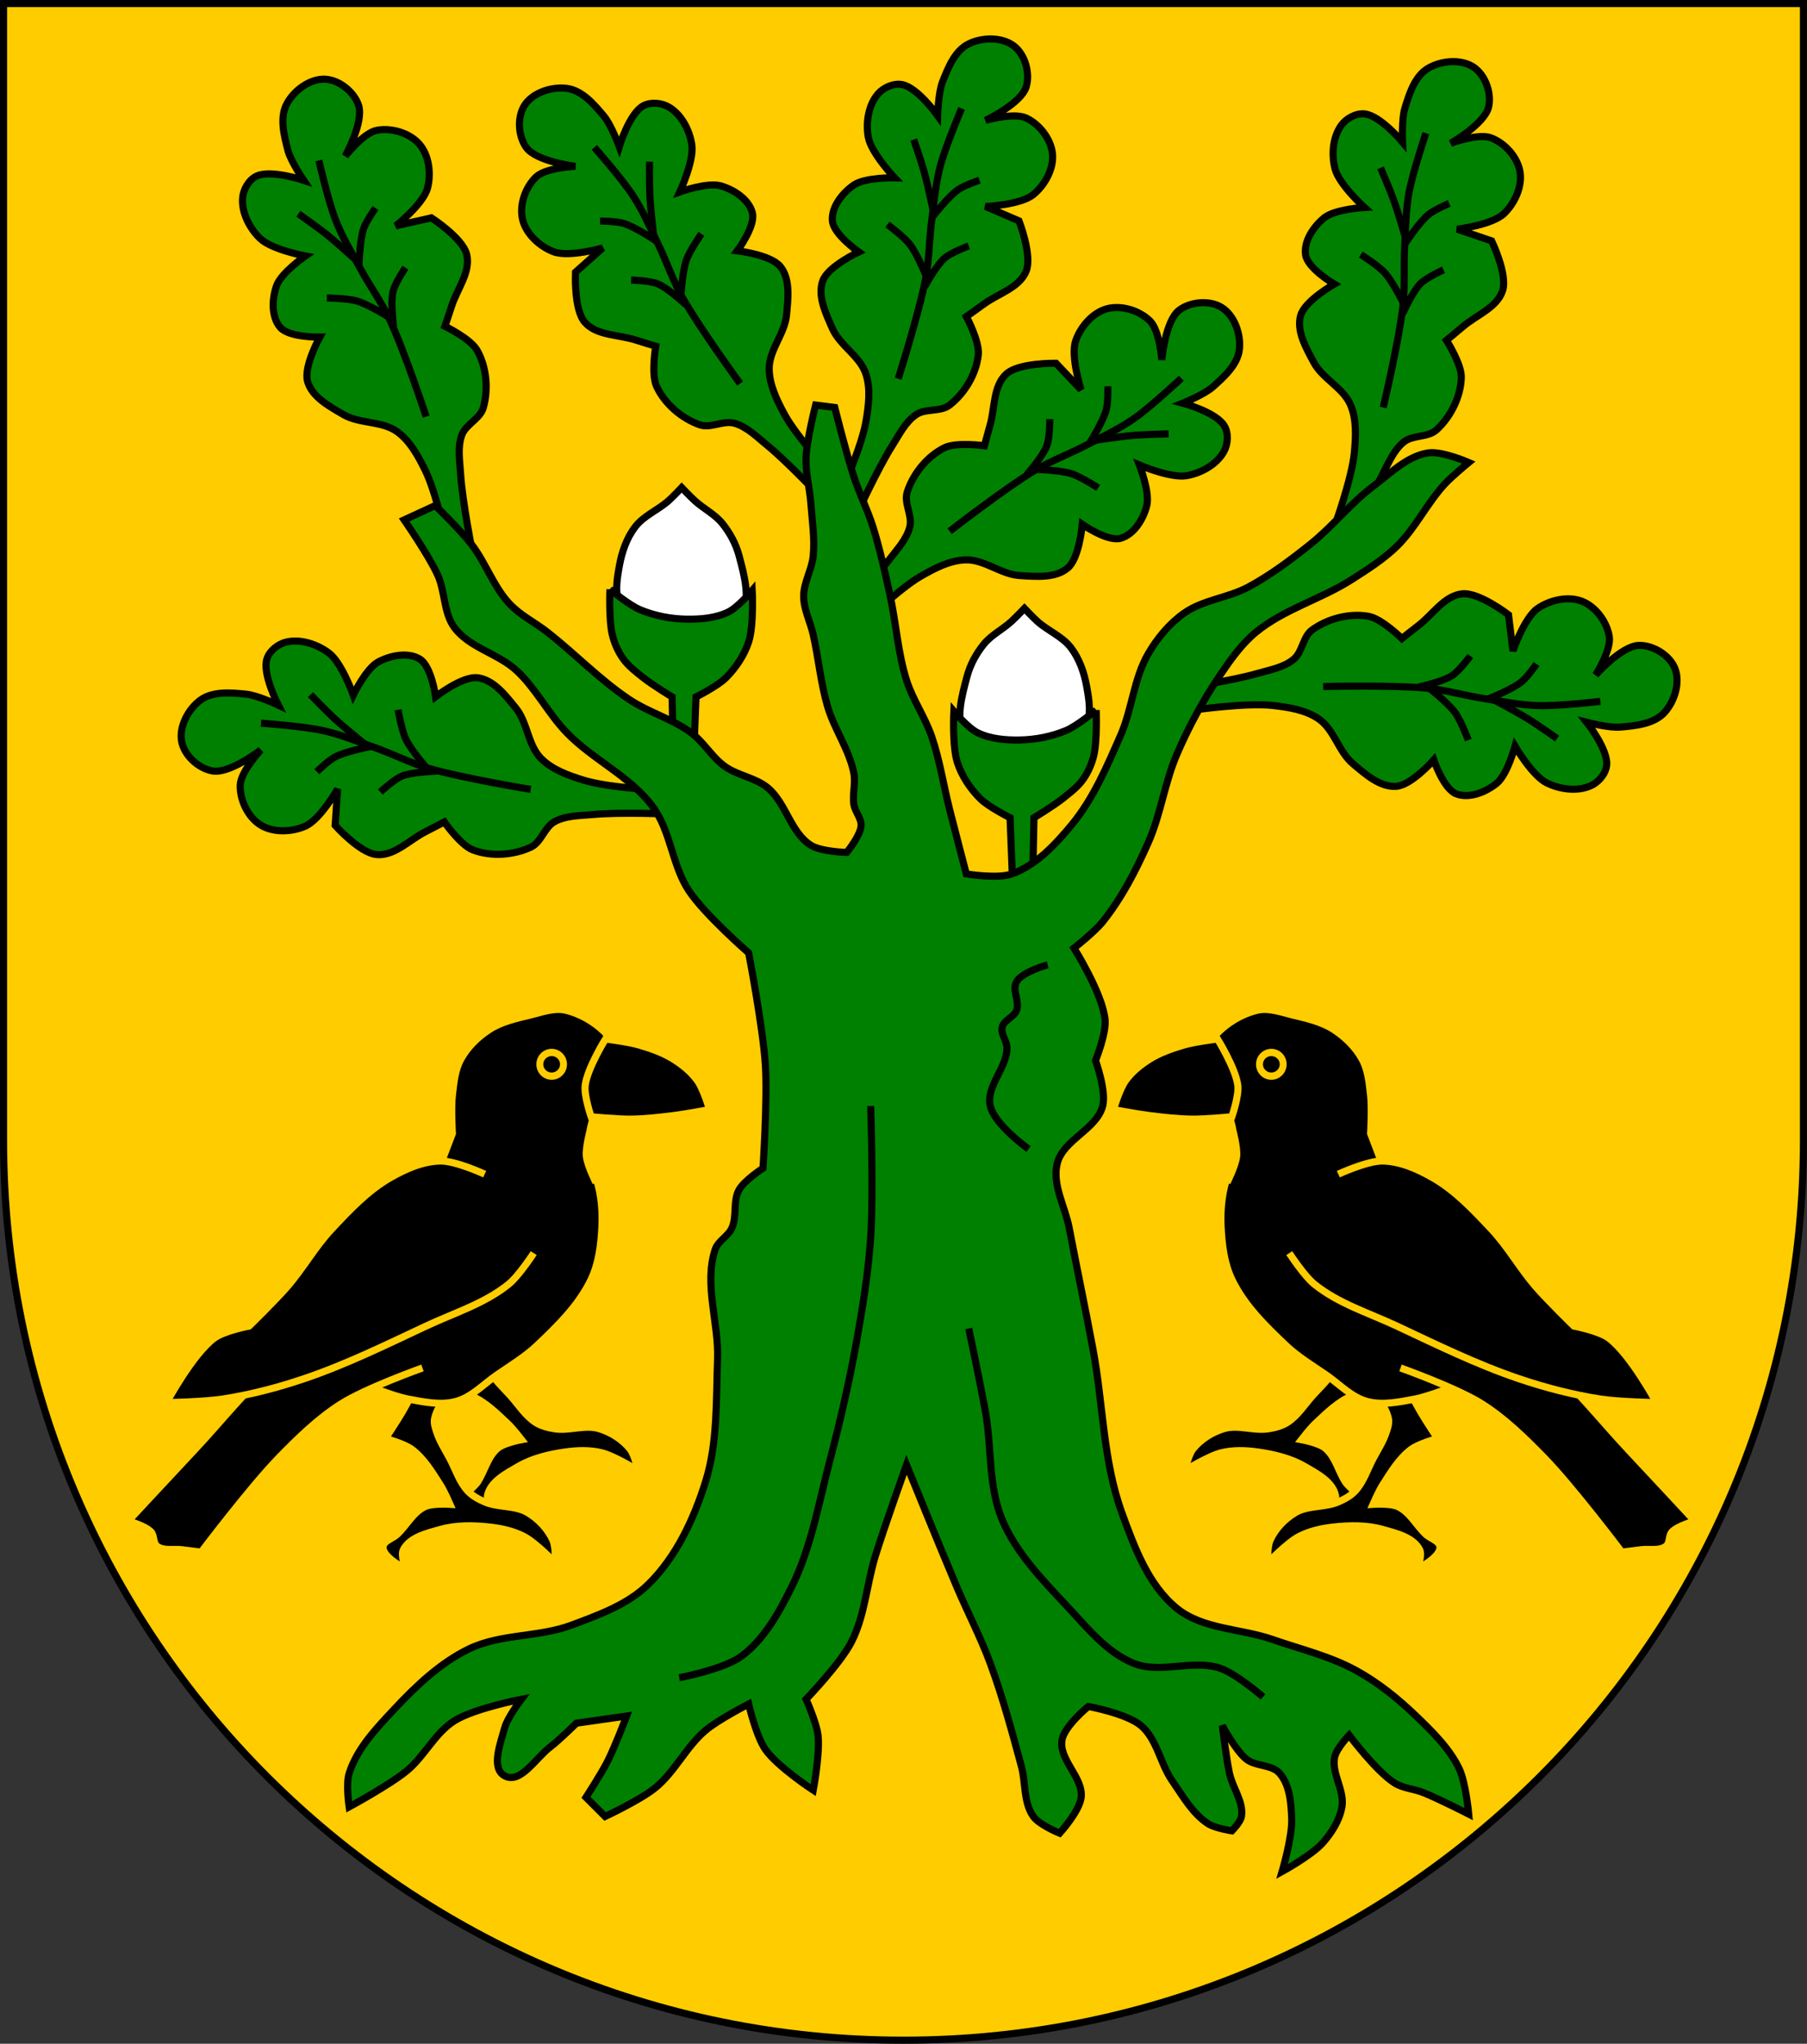<?xml version="1.0" encoding="UTF-8" standalone="no"?>
<!-- Created with Inkscape (http://www.inkscape.org/) -->

<svg
   xmlns:dc="http://purl.org/dc/elements/1.1/"
   xmlns:cc="http://creativecommons.org/ns#"
   xmlns:rdf="http://www.w3.org/1999/02/22-rdf-syntax-ns#"
   xmlns:svg="http://www.w3.org/2000/svg"
   xmlns="http://www.w3.org/2000/svg"
   xmlns:xlink="http://www.w3.org/1999/xlink"
   xmlns:sodipodi="http://sodipodi.sourceforge.net/DTD/sodipodi-0.dtd"
   xmlns:inkscape="http://www.inkscape.org/namespaces/inkscape"
   width="763"
   height="863"
   id="svg2"
   version="1.1"
   inkscape:version="0.48.4 r9939"
   sodipodi:docname="Wappen Herrschaft Deckenforst.svg"
   sodipodi:version="0.32"
   inkscape:output_extension="org.inkscape.output.svg.inkscape">
  <rect width="100%" height="100%" fill="#333333" stroke="none"/>
  <defs
     id="defs4">
    <inkscape:perspective
       sodipodi:type="inkscape:persp3d"
       inkscape:vp_x="0 : 526.18109 : 1"
       inkscape:vp_y="0 : 1000 : 0"
       inkscape:vp_z="744.09448 : 526.18109 : 1"
       inkscape:persp3d-origin="372.04724 : 350.78739 : 1"
       id="perspective10" />
    <inkscape:perspective
       id="perspective2828"
       inkscape:persp3d-origin="0.5 : 0.33333333 : 1"
       inkscape:vp_z="1 : 0.5 : 1"
       inkscape:vp_y="0 : 1000 : 0"
       inkscape:vp_x="0 : 0.5 : 1"
       sodipodi:type="inkscape:persp3d" />
    <inkscape:perspective
       id="perspective2828-7"
       inkscape:persp3d-origin="0.5 : 0.33333333 : 1"
       inkscape:vp_z="1 : 0.5 : 1"
       inkscape:vp_y="0 : 1000 : 0"
       inkscape:vp_x="0 : 0.5 : 1"
       sodipodi:type="inkscape:persp3d" />
    <inkscape:perspective
       id="perspective3640"
       inkscape:persp3d-origin="0.5 : 0.33333333 : 1"
       inkscape:vp_z="1 : 0.5 : 1"
       inkscape:vp_y="0 : 1000 : 0"
       inkscape:vp_x="0 : 0.5 : 1"
       sodipodi:type="inkscape:persp3d" />
    <inkscape:perspective
       id="perspective3670"
       inkscape:persp3d-origin="0.5 : 0.33333333 : 1"
       inkscape:vp_z="1 : 0.5 : 1"
       inkscape:vp_y="0 : 1000 : 0"
       inkscape:vp_x="0 : 0.5 : 1"
       sodipodi:type="inkscape:persp3d" />
    <inkscape:perspective
       id="perspective3693"
       inkscape:persp3d-origin="0.5 : 0.33333333 : 1"
       inkscape:vp_z="1 : 0.5 : 1"
       inkscape:vp_y="0 : 1000 : 0"
       inkscape:vp_x="0 : 0.5 : 1"
       sodipodi:type="inkscape:persp3d" />
    <inkscape:perspective
       id="perspective3720"
       inkscape:persp3d-origin="0.5 : 0.33333333 : 1"
       inkscape:vp_z="1 : 0.5 : 1"
       inkscape:vp_y="0 : 1000 : 0"
       inkscape:vp_x="0 : 0.5 : 1"
       sodipodi:type="inkscape:persp3d" />
    <inkscape:perspective
       id="perspective3747"
       inkscape:persp3d-origin="0.5 : 0.33333333 : 1"
       inkscape:vp_z="1 : 0.5 : 1"
       inkscape:vp_y="0 : 1000 : 0"
       inkscape:vp_x="0 : 0.5 : 1"
       sodipodi:type="inkscape:persp3d" />
    <inkscape:perspective
       id="perspective3763"
       inkscape:persp3d-origin="0.5 : 0.33333333 : 1"
       inkscape:vp_z="1 : 0.5 : 1"
       inkscape:vp_y="0 : 1000 : 0"
       inkscape:vp_x="0 : 0.5 : 1"
       sodipodi:type="inkscape:persp3d" />
    <inkscape:perspective
       id="perspective3792"
       inkscape:persp3d-origin="0.5 : 0.33333333 : 1"
       inkscape:vp_z="1 : 0.5 : 1"
       inkscape:vp_y="0 : 1000 : 0"
       inkscape:vp_x="0 : 0.5 : 1"
       sodipodi:type="inkscape:persp3d" />
    <inkscape:perspective
       id="perspective3814"
       inkscape:persp3d-origin="0.5 : 0.33333333 : 1"
       inkscape:vp_z="1 : 0.5 : 1"
       inkscape:vp_y="0 : 1000 : 0"
       inkscape:vp_x="0 : 0.5 : 1"
       sodipodi:type="inkscape:persp3d" />
    <inkscape:perspective
       id="perspective3841"
       inkscape:persp3d-origin="0.5 : 0.33333333 : 1"
       inkscape:vp_z="1 : 0.5 : 1"
       inkscape:vp_y="0 : 1000 : 0"
       inkscape:vp_x="0 : 0.5 : 1"
       sodipodi:type="inkscape:persp3d" />
    <inkscape:perspective
       id="perspective3841-5"
       inkscape:persp3d-origin="0.5 : 0.33333333 : 1"
       inkscape:vp_z="1 : 0.5 : 1"
       inkscape:vp_y="0 : 1000 : 0"
       inkscape:vp_x="0 : 0.5 : 1"
       sodipodi:type="inkscape:persp3d" />
    <inkscape:perspective
       id="perspective3872"
       inkscape:persp3d-origin="0.5 : 0.33333333 : 1"
       inkscape:vp_z="1 : 0.5 : 1"
       inkscape:vp_y="0 : 1000 : 0"
       inkscape:vp_x="0 : 0.5 : 1"
       sodipodi:type="inkscape:persp3d" />
    <inkscape:perspective
       id="perspective3898"
       inkscape:persp3d-origin="0.5 : 0.33333333 : 1"
       inkscape:vp_z="1 : 0.5 : 1"
       inkscape:vp_y="0 : 1000 : 0"
       inkscape:vp_x="0 : 0.5 : 1"
       sodipodi:type="inkscape:persp3d" />
    <inkscape:perspective
       id="perspective3920"
       inkscape:persp3d-origin="0.5 : 0.33333333 : 1"
       inkscape:vp_z="1 : 0.5 : 1"
       inkscape:vp_y="0 : 1000 : 0"
       inkscape:vp_x="0 : 0.5 : 1"
       sodipodi:type="inkscape:persp3d" />
    <inkscape:perspective
       id="perspective2860"
       inkscape:persp3d-origin="0.5 : 0.33333333 : 1"
       inkscape:vp_z="1 : 0.5 : 1"
       inkscape:vp_y="0 : 1000 : 0"
       inkscape:vp_x="0 : 0.5 : 1"
       sodipodi:type="inkscape:persp3d" />
    <inkscape:perspective
       id="perspective3672"
       inkscape:persp3d-origin="0.5 : 0.33333333 : 1"
       inkscape:vp_z="1 : 0.5 : 1"
       inkscape:vp_y="0 : 1000 : 0"
       inkscape:vp_x="0 : 0.5 : 1"
       sodipodi:type="inkscape:persp3d" />
    <inkscape:perspective
       id="perspective3695"
       inkscape:persp3d-origin="0.5 : 0.33333333 : 1"
       inkscape:vp_z="1 : 0.5 : 1"
       inkscape:vp_y="0 : 1000 : 0"
       inkscape:vp_x="0 : 0.5 : 1"
       sodipodi:type="inkscape:persp3d" />
    <inkscape:perspective
       id="perspective3261"
       inkscape:persp3d-origin="0.5 : 0.33333333 : 1"
       inkscape:vp_z="1 : 0.5 : 1"
       inkscape:vp_y="0 : 1000 : 0"
       inkscape:vp_x="0 : 0.5 : 1"
       sodipodi:type="inkscape:persp3d" />
    <inkscape:perspective
       id="perspective2828-1"
       inkscape:persp3d-origin="0.5 : 0.33333333 : 1"
       inkscape:vp_z="1 : 0.5 : 1"
       inkscape:vp_y="0 : 1000 : 0"
       inkscape:vp_x="0 : 0.5 : 1"
       sodipodi:type="inkscape:persp3d" />
    <inkscape:perspective
       id="perspective3652"
       inkscape:persp3d-origin="0.5 : 0.33333333 : 1"
       inkscape:vp_z="1 : 0.5 : 1"
       inkscape:vp_y="0 : 1000 : 0"
       inkscape:vp_x="0 : 0.5 : 1"
       sodipodi:type="inkscape:persp3d" />
    <inkscape:perspective
       id="perspective3652-2"
       inkscape:persp3d-origin="0.5 : 0.33333333 : 1"
       inkscape:vp_z="1 : 0.5 : 1"
       inkscape:vp_y="0 : 1000 : 0"
       inkscape:vp_x="0 : 0.5 : 1"
       sodipodi:type="inkscape:persp3d" />
    <inkscape:perspective
       id="perspective3652-5"
       inkscape:persp3d-origin="0.5 : 0.33333333 : 1"
       inkscape:vp_z="1 : 0.5 : 1"
       inkscape:vp_y="0 : 1000 : 0"
       inkscape:vp_x="0 : 0.5 : 1"
       sodipodi:type="inkscape:persp3d" />
    <inkscape:perspective
       id="perspective3727"
       inkscape:persp3d-origin="0.5 : 0.33333333 : 1"
       inkscape:vp_z="1 : 0.5 : 1"
       inkscape:vp_y="0 : 1000 : 0"
       inkscape:vp_x="0 : 0.5 : 1"
       sodipodi:type="inkscape:persp3d" />
    <inkscape:perspective
       id="perspective3843"
       inkscape:persp3d-origin="0.5 : 0.33333333 : 1"
       inkscape:vp_z="1 : 0.5 : 1"
       inkscape:vp_y="0 : 1000 : 0"
       inkscape:vp_x="0 : 0.5 : 1"
       sodipodi:type="inkscape:persp3d" />
    <inkscape:perspective
       id="perspective3970"
       inkscape:persp3d-origin="0.5 : 0.33333333 : 1"
       inkscape:vp_z="1 : 0.5 : 1"
       inkscape:vp_y="0 : 1000 : 0"
       inkscape:vp_x="0 : 0.5 : 1"
       sodipodi:type="inkscape:persp3d" />
    <inkscape:perspective
       id="perspective4007"
       inkscape:persp3d-origin="0.5 : 0.33333333 : 1"
       inkscape:vp_z="1 : 0.5 : 1"
       inkscape:vp_y="0 : 1000 : 0"
       inkscape:vp_x="0 : 0.5 : 1"
       sodipodi:type="inkscape:persp3d" />
    <inkscape:perspective
       id="perspective4062"
       inkscape:persp3d-origin="0.5 : 0.33333333 : 1"
       inkscape:vp_z="1 : 0.5 : 1"
       inkscape:vp_y="0 : 1000 : 0"
       inkscape:vp_x="0 : 0.5 : 1"
       sodipodi:type="inkscape:persp3d" />
    <inkscape:perspective
       id="perspective4153"
       inkscape:persp3d-origin="0.5 : 0.33333333 : 1"
       inkscape:vp_z="1 : 0.5 : 1"
       inkscape:vp_y="0 : 1000 : 0"
       inkscape:vp_x="0 : 0.5 : 1"
       sodipodi:type="inkscape:persp3d" />
    <inkscape:perspective
       id="perspective4316"
       inkscape:persp3d-origin="0.5 : 0.33333333 : 1"
       inkscape:vp_z="1 : 0.5 : 1"
       inkscape:vp_y="0 : 1000 : 0"
       inkscape:vp_x="0 : 0.5 : 1"
       sodipodi:type="inkscape:persp3d" />
    <inkscape:perspective
       id="perspective4316-9"
       inkscape:persp3d-origin="0.5 : 0.33333333 : 1"
       inkscape:vp_z="1 : 0.5 : 1"
       inkscape:vp_y="0 : 1000 : 0"
       inkscape:vp_x="0 : 0.5 : 1"
       sodipodi:type="inkscape:persp3d" />
    <inkscape:perspective
       id="perspective4420"
       inkscape:persp3d-origin="0.5 : 0.33333333 : 1"
       inkscape:vp_z="1 : 0.5 : 1"
       inkscape:vp_y="0 : 1000 : 0"
       inkscape:vp_x="0 : 0.5 : 1"
       sodipodi:type="inkscape:persp3d" />
    <inkscape:perspective
       id="perspective4571"
       inkscape:persp3d-origin="0.5 : 0.33333333 : 1"
       inkscape:vp_z="1 : 0.5 : 1"
       inkscape:vp_y="0 : 1000 : 0"
       inkscape:vp_x="0 : 0.5 : 1"
       sodipodi:type="inkscape:persp3d" />
    <inkscape:perspective
       id="perspective4594"
       inkscape:persp3d-origin="0.5 : 0.33333333 : 1"
       inkscape:vp_z="1 : 0.5 : 1"
       inkscape:vp_y="0 : 1000 : 0"
       inkscape:vp_x="0 : 0.5 : 1"
       sodipodi:type="inkscape:persp3d" />
    <inkscape:perspective
       id="perspective4594-4"
       inkscape:persp3d-origin="0.5 : 0.33333333 : 1"
       inkscape:vp_z="1 : 0.5 : 1"
       inkscape:vp_y="0 : 1000 : 0"
       inkscape:vp_x="0 : 0.5 : 1"
       sodipodi:type="inkscape:persp3d" />
    <inkscape:perspective
       id="perspective8000"
       inkscape:persp3d-origin="0.5 : 0.33333333 : 1"
       inkscape:vp_z="1 : 0.5 : 1"
       inkscape:vp_y="0 : 1000 : 0"
       inkscape:vp_x="0 : 0.5 : 1"
       sodipodi:type="inkscape:persp3d" />
    <inkscape:perspective
       id="perspective2904"
       inkscape:persp3d-origin="372.04724 : 350.78739 : 1"
       inkscape:vp_z="744.09448 : 526.18109 : 1"
       inkscape:vp_y="0 : 1000 : 0"
       inkscape:vp_x="0 : 526.18109 : 1"
       sodipodi:type="inkscape:persp3d" />
    <clipPath
       id="clipPath4039">
      <path
         id="path3988"
         d="M -0.138,841.445 L 595.138,841.445 L 595.138,-0.445 L -0.138,-0.445 L -0.138,841.445 z" />
    </clipPath>
    <clipPath
       id="clipPath4045">
      <path
         id="path3992"
         d="M 0.03,841.95 L 595.29,841.95 L 595.29,0.03 L 0.03,0.03 L 0.03,841.95 z" />
    </clipPath>
    <clipPath
       id="clipPath17">
      <path
         id="path19"
         d="M 0,841.89 L 595.276,841.89 L 595.276,0 L 0,0 L 0,841.89 z" />
    </clipPath>
    <clipPath
       id="clipPath23">
      <path
         id="path25"
         d="M 0.03,841.95 L 595.29,841.95 L 595.29,0.03 L 0.03,0.03 L 0.03,841.95 z" />
    </clipPath>
    <inkscape:perspective
       id="perspective3288"
       inkscape:persp3d-origin="85.40757 : 66.457692 : 1"
       inkscape:vp_z="170.81514 : 99.686539 : 1"
       inkscape:vp_y="0 : 1000 : 0"
       inkscape:vp_x="0 : 99.686539 : 1"
       sodipodi:type="inkscape:persp3d" />
    <clipPath
       id="clipPath4039-9">
      <path
         id="path4041"
         d="M -0.138,841.445 L 595.138,841.445 L 595.138,-0.445 L -0.138,-0.445 L -0.138,841.445 z" />
    </clipPath>
    <clipPath
       id="clipPath4045-0">
      <path
         id="path4047"
         d="M 0.03,841.95 L 595.29,841.95 L 595.29,0.03 L 0.03,0.03 L 0.03,841.95 z" />
    </clipPath>
    <clipPath
       id="clipPath3255">
      <path
         id="path3257"
         d="M 0.03,841.95 L 595.29,841.95 L 595.29,0.03 L 0.03,0.03 L 0.03,841.95 z" />
    </clipPath>
    <clipPath
       id="clipPath3249">
      <path
         id="path3251"
         d="M -0.138,841.445 L 595.138,841.445 L 595.138,-0.445 L -0.138,-0.445 L -0.138,841.445 z" />
    </clipPath>
    <clipPath
       id="clipPath307">
      <path
         id="path309"
         d="M 9.827,586.634 L 68.413,586.634 L 68.413,556.931 L 9.827,556.931 L 9.827,586.634 z" />
    </clipPath>
    <clipPath
       id="clipPath313">
      <path
         id="path315"
         d="M -0.429,595.138 L 1133.429,595.138 L 1133.429,-0.138 L -0.429,-0.138 L -0.429,595.138 z" />
    </clipPath>
    <clipPath
       id="clipPath319">
      <path
         id="path321"
         d="M 0.015,595.29 L 1133.865,595.29 L 1133.865,0 L 0.015,0 L 0.015,595.29 z" />
    </clipPath>
    <clipPath
       id="clipPath327">
      <path
         id="path329"
         d="M 0.015,0 L 1133.865,0 L 1133.865,595.29 L 0.015,595.29 L 0.015,0 z" />
    </clipPath>
    <clipPath
       id="clipPath335">
      <path
         id="path337"
         d="M 9.827,586.634 L 68.413,586.634 L 68.413,556.931 L 9.827,556.931 L 9.827,586.634 z" />
    </clipPath>
    <clipPath
       id="clipPath341">
      <path
         id="path343"
         d="M -0.429,595.138 L 1133.429,595.138 L 1133.429,-0.138 L -0.429,-0.138 L -0.429,595.138 z" />
    </clipPath>
    <clipPath
       id="clipPath347">
      <path
         id="path349"
         d="M 0.015,595.29 L 1133.865,595.29 L 1133.865,0 L 0.015,0 L 0.015,595.29 z" />
    </clipPath>
    <clipPath
       id="clipPath357">
      <path
         id="path359"
         d="M -0.313,-19.242 L 34.199,-19.242 L 34.199,1.325 L -0.313,1.325 L -0.313,-19.242 z" />
    </clipPath>
    <clipPath
       id="clipPath365">
      <path
         id="path367"
         d="M 0,1 L 0,-0.325 L 1,-0.325 L 1,1" />
    </clipPath>
    <clipPath
       id="clipPath371">
      <path
         id="path373"
         d="M -0.015,1.026 L 1.769,1.026 L 1.769,0 L -0.015,0 L -0.015,1.026 z" />
    </clipPath>
    <clipPath
       id="clipPath377">
      <path
         id="path379"
         d="M -0.327,1.32 L 34.186,1.32 L 34.186,-19.247 L -0.327,-19.247 L -0.327,1.32 z" />
    </clipPath>
    <clipPath
       id="clipPath383">
      <path
         id="path385"
         d="M -0.313,1.325 L 34.2,1.325 L 34.2,-19.242 L -0.313,-19.242 L -0.313,1.325 z" />
    </clipPath>
    <inkscape:perspective
       id="perspective3700"
       inkscape:persp3d-origin="309.68149 : 216.09153 : 1"
       inkscape:vp_z="619.36298 : 324.1373 : 1"
       inkscape:vp_y="0 : 1000 : 0"
       inkscape:vp_x="0 : 324.1373 : 1"
       sodipodi:type="inkscape:persp3d" />
    <inkscape:perspective
       id="perspective3492"
       inkscape:persp3d-origin="0.5 : 0.33333333 : 1"
       inkscape:vp_z="1 : 0.5 : 1"
       inkscape:vp_y="0 : 1000 : 0"
       inkscape:vp_x="0 : 0.5 : 1"
       sodipodi:type="inkscape:persp3d" />
    <inkscape:perspective
       id="perspective4343"
       inkscape:persp3d-origin="0.5 : 0.33333333 : 1"
       inkscape:vp_z="1 : 0.5 : 1"
       inkscape:vp_y="0 : 1000 : 0"
       inkscape:vp_x="0 : 0.5 : 1"
       sodipodi:type="inkscape:persp3d" />
    <inkscape:perspective
       id="perspective3091"
       inkscape:persp3d-origin="0.5 : 0.33333333 : 1"
       inkscape:vp_z="1 : 0.5 : 1"
       inkscape:vp_y="0 : 1000 : 0"
       inkscape:vp_x="0 : 0.5 : 1"
       sodipodi:type="inkscape:persp3d" />
    <inkscape:perspective
       id="perspective3193"
       inkscape:persp3d-origin="0.5 : 0.33333333 : 1"
       inkscape:vp_z="1 : 0.5 : 1"
       inkscape:vp_y="0 : 1000 : 0"
       inkscape:vp_x="0 : 0.5 : 1"
       sodipodi:type="inkscape:persp3d" />
    <inkscape:perspective
       id="perspective3216"
       inkscape:persp3d-origin="0.5 : 0.33333333 : 1"
       inkscape:vp_z="1 : 0.5 : 1"
       inkscape:vp_y="0 : 1000 : 0"
       inkscape:vp_x="0 : 0.5 : 1"
       sodipodi:type="inkscape:persp3d" />
    <inkscape:perspective
       id="perspective3253"
       inkscape:persp3d-origin="0.5 : 0.33333333 : 1"
       inkscape:vp_z="1 : 0.5 : 1"
       inkscape:vp_y="0 : 1000 : 0"
       inkscape:vp_x="0 : 0.5 : 1"
       sodipodi:type="inkscape:persp3d" />
    <inkscape:perspective
       sodipodi:type="inkscape:persp3d"
       inkscape:vp_x="0 : 0.5 : 1"
       inkscape:vp_y="0 : 1000 : 0"
       inkscape:vp_z="1 : 0.5 : 1"
       inkscape:persp3d-origin="0.5 : 0.33333333 : 1"
       id="perspective4376" />
    <inkscape:perspective
       sodipodi:type="inkscape:persp3d"
       inkscape:vp_x="0 : 330 : 1"
       inkscape:vp_y="0 : 1000 : 0"
       inkscape:vp_z="600 : 330 : 1"
       inkscape:persp3d-origin="300 : 220 : 1"
       id="perspective3353" />
    <linearGradient
       id="linearGradient2893">
      <stop
         style="stop-color:white;stop-opacity:0.314;"
         offset="0"
         id="stop2895" />
      <stop
         id="stop2897"
         offset="0.19"
         style="stop-color:white;stop-opacity:0.251;" />
      <stop
         style="stop-color:#6b6b6b;stop-opacity:0.125;"
         offset="0.6"
         id="stop2901" />
      <stop
         style="stop-color:black;stop-opacity:0.125;"
         offset="1"
         id="stop2899" />
    </linearGradient>
    <linearGradient
       id="linearGradient2885">
      <stop
         id="stop2887"
         offset="0"
         style="stop-color:white;stop-opacity:1;" />
      <stop
         style="stop-color:white;stop-opacity:1;"
         offset="0.229"
         id="stop2891" />
      <stop
         id="stop2889"
         offset="1"
         style="stop-color:black;stop-opacity:1;" />
    </linearGradient>
    <linearGradient
       id="linearGradient2955">
      <stop
         id="stop2867"
         offset="0"
         style="stop-color:#fd0000;stop-opacity:1;" />
      <stop
         style="stop-color:#e77275;stop-opacity:0.659;"
         offset="0.5"
         id="stop2873" />
      <stop
         style="stop-color:black;stop-opacity:0.323;"
         offset="1"
         id="stop2959" />
    </linearGradient>
    <radialGradient
       inkscape:collect="always"
       xlink:href="#linearGradient2955"
       id="radialGradient2961"
       cx="225.524"
       cy="218.901"
       fx="225.524"
       fy="218.901"
       r="300"
       gradientTransform="matrix(-4.167939e-4,2.183,-1.884,-3.599562e-4,615.597,-289.121)"
       gradientUnits="userSpaceOnUse" />
    <polygon
       id="star"
       transform="scale(53,53)"
       points="0,-1 0.588,0.809 -0.951,-0.309 0.951,-0.309 -0.588,0.809 0,-1 " />
    <clipPath
       id="clip">
      <path
         d="M 0,-200 L 0,600 L 300,600 L 300,-200 L 0,-200 z "
         id="path10" />
    </clipPath>
    <radialGradient
       inkscape:collect="always"
       xlink:href="#linearGradient2955"
       id="radialGradient1911"
       gradientUnits="userSpaceOnUse"
       gradientTransform="matrix(-4.167939e-4,2.183,-1.884,-3.599562e-4,615.597,-289.121)"
       cx="225.524"
       cy="218.901"
       fx="225.524"
       fy="218.901"
       r="300" />
    <radialGradient
       inkscape:collect="always"
       xlink:href="#linearGradient2955"
       id="radialGradient2865"
       gradientUnits="userSpaceOnUse"
       gradientTransform="matrix(0,1.749,-1.593,-1.049767e-7,551.788,-191.29)"
       cx="225.524"
       cy="218.901"
       fx="225.524"
       fy="218.901"
       r="300" />
    <radialGradient
       inkscape:collect="always"
       xlink:href="#linearGradient2955"
       id="radialGradient2871"
       gradientUnits="userSpaceOnUse"
       gradientTransform="matrix(0,1.386,-1.323,-5.741131e-8,-158.082,-109.541)"
       cx="225.524"
       cy="218.901"
       fx="225.524"
       fy="218.901"
       r="300" />
    <inkscape:perspective
       sodipodi:type="inkscape:persp3d"
       inkscape:vp_x="0 : 0.5 : 1"
       inkscape:vp_y="0 : 1000 : 0"
       inkscape:vp_z="1 : 0.5 : 1"
       inkscape:persp3d-origin="0.5 : 0.33333333 : 1"
       id="perspective2920-09" />
    <inkscape:perspective
       sodipodi:type="inkscape:persp3d"
       inkscape:vp_x="0 : 0.5 : 1"
       inkscape:vp_y="0 : 1000 : 0"
       inkscape:vp_z="1 : 0.5 : 1"
       inkscape:persp3d-origin="0.5 : 0.33333333 : 1"
       id="perspective2898-17" />
    <inkscape:perspective
       sodipodi:type="inkscape:persp3d"
       inkscape:vp_x="0 : 0.5 : 1"
       inkscape:vp_y="0 : 1000 : 0"
       inkscape:vp_z="1 : 0.5 : 1"
       inkscape:persp3d-origin="0.5 : 0.33333333 : 1"
       id="perspective2949" />
    <inkscape:perspective
       sodipodi:type="inkscape:persp3d"
       inkscape:vp_x="0 : 0.5 : 1"
       inkscape:vp_y="0 : 1000 : 0"
       inkscape:vp_z="1 : 0.5 : 1"
       inkscape:persp3d-origin="0.5 : 0.33333333 : 1"
       id="perspective2882" />
    <inkscape:perspective
       sodipodi:type="inkscape:persp3d"
       inkscape:vp_x="0 : 347.82892 : 1"
       inkscape:vp_y="0 : 1000 : 0"
       inkscape:vp_z="648.28571 : 347.82892 : 1"
       inkscape:persp3d-origin="324.14285 : 231.88595 : 1"
       id="perspective2950" />
    <filter
       id="filter3580">
      <feGaussianBlur
         inkscape:collect="always"
         stdDeviation="1.475"
         id="feGaussianBlur3582" />
    </filter>
    <filter
       id="filter3588">
      <feGaussianBlur
         inkscape:collect="always"
         stdDeviation="1.17"
         id="feGaussianBlur3590" />
    </filter>
    <inkscape:perspective
       sodipodi:type="inkscape:persp3d"
       inkscape:vp_x="0 : 0.5 : 1"
       inkscape:vp_y="0 : 1000 : 0"
       inkscape:vp_z="1 : 0.5 : 1"
       inkscape:persp3d-origin="0.5 : 0.33333333 : 1"
       id="perspective2970" />
    <inkscape:perspective
       sodipodi:type="inkscape:persp3d"
       inkscape:vp_x="0 : 0.5 : 1"
       inkscape:vp_y="0 : 1000 : 0"
       inkscape:vp_z="1 : 0.5 : 1"
       inkscape:persp3d-origin="0.5 : 0.33333333 : 1"
       id="perspective2948" />
    <inkscape:perspective
       sodipodi:type="inkscape:persp3d"
       inkscape:vp_x="0 : 0.5 : 1"
       inkscape:vp_y="0 : 1000 : 0"
       inkscape:vp_z="1 : 0.5 : 1"
       inkscape:persp3d-origin="0.5 : 0.33333333 : 1"
       id="perspective3894-9" />
    <inkscape:perspective
       sodipodi:type="inkscape:persp3d"
       inkscape:vp_x="0 : 0.5 : 1"
       inkscape:vp_y="0 : 1000 : 0"
       inkscape:vp_z="1 : 0.5 : 1"
       inkscape:persp3d-origin="0.5 : 0.33333333 : 1"
       id="perspective3894" />
    <inkscape:perspective
       sodipodi:type="inkscape:persp3d"
       inkscape:vp_x="0 : 0.5 : 1"
       inkscape:vp_y="0 : 1000 : 0"
       inkscape:vp_z="1 : 0.5 : 1"
       inkscape:persp3d-origin="0.5 : 0.33333333 : 1"
       id="perspective2989" />
    <inkscape:perspective
       sodipodi:type="inkscape:persp3d"
       inkscape:vp_x="0 : 0.5 : 1"
       inkscape:vp_y="0 : 1000 : 0"
       inkscape:vp_z="1 : 0.5 : 1"
       inkscape:persp3d-origin="0.5 : 0.33333333 : 1"
       id="perspective2975" />
    <inkscape:perspective
       sodipodi:type="inkscape:persp3d"
       inkscape:vp_x="0 : 0.5 : 1"
       inkscape:vp_y="0 : 1000 : 0"
       inkscape:vp_z="1 : 0.5 : 1"
       inkscape:persp3d-origin="0.5 : 0.33333333 : 1"
       id="perspective3350" />
    <inkscape:perspective
       sodipodi:type="inkscape:persp3d"
       inkscape:vp_x="0 : 0.5 : 1"
       inkscape:vp_y="0 : 1000 : 0"
       inkscape:vp_z="1 : 0.5 : 1"
       inkscape:persp3d-origin="0.5 : 0.33333333 : 1"
       id="perspective3065-1" />
    <inkscape:perspective
       sodipodi:type="inkscape:persp3d"
       inkscape:vp_x="0 : 0.5 : 1"
       inkscape:vp_y="0 : 1000 : 0"
       inkscape:vp_z="1 : 0.5 : 1"
       inkscape:persp3d-origin="0.5 : 0.33333333 : 1"
       id="perspective3065" />
    <inkscape:perspective
       sodipodi:type="inkscape:persp3d"
       inkscape:vp_x="0 : 0.5 : 1"
       inkscape:vp_y="0 : 1000 : 0"
       inkscape:vp_z="1 : 0.5 : 1"
       inkscape:persp3d-origin="0.5 : 0.33333333 : 1"
       id="perspective2962-2" />
    <inkscape:perspective
       sodipodi:type="inkscape:persp3d"
       inkscape:vp_x="0 : 0.5 : 1"
       inkscape:vp_y="0 : 1000 : 0"
       inkscape:vp_z="1 : 0.5 : 1"
       inkscape:persp3d-origin="0.5 : 0.33333333 : 1"
       id="perspective2962" />
    <inkscape:perspective
       sodipodi:type="inkscape:persp3d"
       inkscape:vp_x="0 : 0.5 : 1"
       inkscape:vp_y="0 : 1000 : 0"
       inkscape:vp_z="1 : 0.5 : 1"
       inkscape:persp3d-origin="0.5 : 0.33333333 : 1"
       id="perspective2920-4" />
    <inkscape:perspective
       sodipodi:type="inkscape:persp3d"
       inkscape:vp_x="0 : 0.5 : 1"
       inkscape:vp_y="0 : 1000 : 0"
       inkscape:vp_z="1 : 0.5 : 1"
       inkscape:persp3d-origin="0.5 : 0.33333333 : 1"
       id="perspective2920-0" />
    <inkscape:perspective
       sodipodi:type="inkscape:persp3d"
       inkscape:vp_x="0 : 0.5 : 1"
       inkscape:vp_y="0 : 1000 : 0"
       inkscape:vp_z="1 : 0.5 : 1"
       inkscape:persp3d-origin="0.5 : 0.33333333 : 1"
       id="perspective2920" />
    <inkscape:perspective
       sodipodi:type="inkscape:persp3d"
       inkscape:vp_x="0 : 0.5 : 1"
       inkscape:vp_y="0 : 1000 : 0"
       inkscape:vp_z="1 : 0.5 : 1"
       inkscape:persp3d-origin="0.5 : 0.33333333 : 1"
       id="perspective2898-1" />
    <inkscape:perspective
       sodipodi:type="inkscape:persp3d"
       inkscape:vp_x="0 : 0.5 : 1"
       inkscape:vp_y="0 : 1000 : 0"
       inkscape:vp_z="1 : 0.5 : 1"
       inkscape:persp3d-origin="0.5 : 0.33333333 : 1"
       id="perspective3373" />
    <inkscape:perspective
       sodipodi:type="inkscape:persp3d"
       inkscape:vp_x="0 : 0.5 : 1"
       inkscape:vp_y="0 : 1000 : 0"
       inkscape:vp_z="1 : 0.5 : 1"
       inkscape:persp3d-origin="0.5 : 0.33333333 : 1"
       id="perspective3337" />
    <inkscape:perspective
       sodipodi:type="inkscape:persp3d"
       inkscape:vp_x="0 : 0.5 : 1"
       inkscape:vp_y="0 : 1000 : 0"
       inkscape:vp_z="1 : 0.5 : 1"
       inkscape:persp3d-origin="0.5 : 0.33333333 : 1"
       id="perspective2898" />
    <inkscape:perspective
       sodipodi:type="inkscape:persp3d"
       inkscape:vp_x="0 : 0.5 : 1"
       inkscape:vp_y="0 : 1000 : 0"
       inkscape:vp_z="1 : 0.5 : 1"
       inkscape:persp3d-origin="0.5 : 0.33333333 : 1"
       id="perspective4316-9-8" />
    <inkscape:perspective
       sodipodi:type="inkscape:persp3d"
       inkscape:vp_x="0 : 0.5 : 1"
       inkscape:vp_y="0 : 1000 : 0"
       inkscape:vp_z="1 : 0.5 : 1"
       inkscape:persp3d-origin="0.5 : 0.33333333 : 1"
       id="perspective4316-1" />
    <inkscape:perspective
       sodipodi:type="inkscape:persp3d"
       inkscape:vp_x="0 : 0.5 : 1"
       inkscape:vp_y="0 : 1000 : 0"
       inkscape:vp_z="1 : 0.5 : 1"
       inkscape:persp3d-origin="0.5 : 0.33333333 : 1"
       id="perspective4153-6" />
    <inkscape:perspective
       sodipodi:type="inkscape:persp3d"
       inkscape:vp_x="0 : 0.5 : 1"
       inkscape:vp_y="0 : 1000 : 0"
       inkscape:vp_z="1 : 0.5 : 1"
       inkscape:persp3d-origin="0.5 : 0.33333333 : 1"
       id="perspective4062-7" />
    <inkscape:perspective
       sodipodi:type="inkscape:persp3d"
       inkscape:vp_x="0 : 0.5 : 1"
       inkscape:vp_y="0 : 1000 : 0"
       inkscape:vp_z="1 : 0.5 : 1"
       inkscape:persp3d-origin="0.5 : 0.33333333 : 1"
       id="perspective4007-5" />
    <inkscape:perspective
       sodipodi:type="inkscape:persp3d"
       inkscape:vp_x="0 : 0.5 : 1"
       inkscape:vp_y="0 : 1000 : 0"
       inkscape:vp_z="1 : 0.5 : 1"
       inkscape:persp3d-origin="0.5 : 0.33333333 : 1"
       id="perspective3970-8" />
    <inkscape:perspective
       sodipodi:type="inkscape:persp3d"
       inkscape:vp_x="0 : 0.5 : 1"
       inkscape:vp_y="0 : 1000 : 0"
       inkscape:vp_z="1 : 0.5 : 1"
       inkscape:persp3d-origin="0.5 : 0.33333333 : 1"
       id="perspective3843-6" />
    <inkscape:perspective
       sodipodi:type="inkscape:persp3d"
       inkscape:vp_x="0 : 0.5 : 1"
       inkscape:vp_y="0 : 1000 : 0"
       inkscape:vp_z="1 : 0.5 : 1"
       inkscape:persp3d-origin="0.5 : 0.33333333 : 1"
       id="perspective3727-1" />
    <inkscape:perspective
       sodipodi:type="inkscape:persp3d"
       inkscape:vp_x="0 : 0.5 : 1"
       inkscape:vp_y="0 : 1000 : 0"
       inkscape:vp_z="1 : 0.5 : 1"
       inkscape:persp3d-origin="0.5 : 0.33333333 : 1"
       id="perspective3652-5-2" />
    <inkscape:perspective
       sodipodi:type="inkscape:persp3d"
       inkscape:vp_x="0 : 0.5 : 1"
       inkscape:vp_y="0 : 1000 : 0"
       inkscape:vp_z="1 : 0.5 : 1"
       inkscape:persp3d-origin="0.5 : 0.33333333 : 1"
       id="perspective3652-2-2" />
    <inkscape:perspective
       sodipodi:type="inkscape:persp3d"
       inkscape:vp_x="0 : 0.5 : 1"
       inkscape:vp_y="0 : 1000 : 0"
       inkscape:vp_z="1 : 0.5 : 1"
       inkscape:persp3d-origin="0.5 : 0.33333333 : 1"
       id="perspective3652-3" />
    <inkscape:perspective
       sodipodi:type="inkscape:persp3d"
       inkscape:vp_x="0 : 0.5 : 1"
       inkscape:vp_y="0 : 1000 : 0"
       inkscape:vp_z="1 : 0.5 : 1"
       inkscape:persp3d-origin="0.5 : 0.33333333 : 1"
       id="perspective2828-1-2" />
    <inkscape:perspective
       sodipodi:type="inkscape:persp3d"
       inkscape:vp_x="0 : 0.5 : 1"
       inkscape:vp_y="0 : 1000 : 0"
       inkscape:vp_z="1 : 0.5 : 1"
       inkscape:persp3d-origin="0.5 : 0.33333333 : 1"
       id="perspective3261-4" />
    <inkscape:perspective
       sodipodi:type="inkscape:persp3d"
       inkscape:vp_x="0 : 0.5 : 1"
       inkscape:vp_y="0 : 1000 : 0"
       inkscape:vp_z="1 : 0.5 : 1"
       inkscape:persp3d-origin="0.5 : 0.33333333 : 1"
       id="perspective3695-1" />
    <inkscape:perspective
       sodipodi:type="inkscape:persp3d"
       inkscape:vp_x="0 : 0.5 : 1"
       inkscape:vp_y="0 : 1000 : 0"
       inkscape:vp_z="1 : 0.5 : 1"
       inkscape:persp3d-origin="0.5 : 0.33333333 : 1"
       id="perspective3672-6" />
    <inkscape:perspective
       sodipodi:type="inkscape:persp3d"
       inkscape:vp_x="0 : 0.5 : 1"
       inkscape:vp_y="0 : 1000 : 0"
       inkscape:vp_z="1 : 0.5 : 1"
       inkscape:persp3d-origin="0.5 : 0.33333333 : 1"
       id="perspective2860-7" />
    <inkscape:perspective
       sodipodi:type="inkscape:persp3d"
       inkscape:vp_x="0 : 0.5 : 1"
       inkscape:vp_y="0 : 1000 : 0"
       inkscape:vp_z="1 : 0.5 : 1"
       inkscape:persp3d-origin="0.5 : 0.33333333 : 1"
       id="perspective3920-2" />
    <inkscape:perspective
       sodipodi:type="inkscape:persp3d"
       inkscape:vp_x="0 : 0.5 : 1"
       inkscape:vp_y="0 : 1000 : 0"
       inkscape:vp_z="1 : 0.5 : 1"
       inkscape:persp3d-origin="0.5 : 0.33333333 : 1"
       id="perspective3898-5" />
    <inkscape:perspective
       sodipodi:type="inkscape:persp3d"
       inkscape:vp_x="0 : 0.5 : 1"
       inkscape:vp_y="0 : 1000 : 0"
       inkscape:vp_z="1 : 0.5 : 1"
       inkscape:persp3d-origin="0.5 : 0.33333333 : 1"
       id="perspective3872-1" />
    <inkscape:perspective
       sodipodi:type="inkscape:persp3d"
       inkscape:vp_x="0 : 0.5 : 1"
       inkscape:vp_y="0 : 1000 : 0"
       inkscape:vp_z="1 : 0.5 : 1"
       inkscape:persp3d-origin="0.5 : 0.33333333 : 1"
       id="perspective3841-5-1" />
    <inkscape:perspective
       sodipodi:type="inkscape:persp3d"
       inkscape:vp_x="0 : 0.5 : 1"
       inkscape:vp_y="0 : 1000 : 0"
       inkscape:vp_z="1 : 0.5 : 1"
       inkscape:persp3d-origin="0.5 : 0.33333333 : 1"
       id="perspective3841-7" />
    <inkscape:perspective
       sodipodi:type="inkscape:persp3d"
       inkscape:vp_x="0 : 0.5 : 1"
       inkscape:vp_y="0 : 1000 : 0"
       inkscape:vp_z="1 : 0.5 : 1"
       inkscape:persp3d-origin="0.5 : 0.33333333 : 1"
       id="perspective3814-1" />
    <inkscape:perspective
       sodipodi:type="inkscape:persp3d"
       inkscape:vp_x="0 : 0.5 : 1"
       inkscape:vp_y="0 : 1000 : 0"
       inkscape:vp_z="1 : 0.5 : 1"
       inkscape:persp3d-origin="0.5 : 0.33333333 : 1"
       id="perspective3792-5" />
    <inkscape:perspective
       sodipodi:type="inkscape:persp3d"
       inkscape:vp_x="0 : 0.5 : 1"
       inkscape:vp_y="0 : 1000 : 0"
       inkscape:vp_z="1 : 0.5 : 1"
       inkscape:persp3d-origin="0.5 : 0.33333333 : 1"
       id="perspective3763-5" />
    <inkscape:perspective
       sodipodi:type="inkscape:persp3d"
       inkscape:vp_x="0 : 0.5 : 1"
       inkscape:vp_y="0 : 1000 : 0"
       inkscape:vp_z="1 : 0.5 : 1"
       inkscape:persp3d-origin="0.5 : 0.33333333 : 1"
       id="perspective3747-4" />
    <inkscape:perspective
       sodipodi:type="inkscape:persp3d"
       inkscape:vp_x="0 : 0.5 : 1"
       inkscape:vp_y="0 : 1000 : 0"
       inkscape:vp_z="1 : 0.5 : 1"
       inkscape:persp3d-origin="0.5 : 0.33333333 : 1"
       id="perspective3720-2" />
    <inkscape:perspective
       sodipodi:type="inkscape:persp3d"
       inkscape:vp_x="0 : 0.5 : 1"
       inkscape:vp_y="0 : 1000 : 0"
       inkscape:vp_z="1 : 0.5 : 1"
       inkscape:persp3d-origin="0.5 : 0.33333333 : 1"
       id="perspective3693-8" />
    <inkscape:perspective
       sodipodi:type="inkscape:persp3d"
       inkscape:vp_x="0 : 0.5 : 1"
       inkscape:vp_y="0 : 1000 : 0"
       inkscape:vp_z="1 : 0.5 : 1"
       inkscape:persp3d-origin="0.5 : 0.33333333 : 1"
       id="perspective3670-8" />
    <inkscape:perspective
       sodipodi:type="inkscape:persp3d"
       inkscape:vp_x="0 : 0.5 : 1"
       inkscape:vp_y="0 : 1000 : 0"
       inkscape:vp_z="1 : 0.5 : 1"
       inkscape:persp3d-origin="0.5 : 0.33333333 : 1"
       id="perspective3640-4" />
    <inkscape:perspective
       sodipodi:type="inkscape:persp3d"
       inkscape:vp_x="0 : 0.5 : 1"
       inkscape:vp_y="0 : 1000 : 0"
       inkscape:vp_z="1 : 0.5 : 1"
       inkscape:persp3d-origin="0.5 : 0.33333333 : 1"
       id="perspective2828-7-9" />
    <inkscape:perspective
       sodipodi:type="inkscape:persp3d"
       inkscape:vp_x="0 : 0.5 : 1"
       inkscape:vp_y="0 : 1000 : 0"
       inkscape:vp_z="1 : 0.5 : 1"
       inkscape:persp3d-origin="0.5 : 0.33333333 : 1"
       id="perspective2828-0" />
    <inkscape:perspective
       id="perspective10-4"
       inkscape:persp3d-origin="372.04724 : 350.78739 : 1"
       inkscape:vp_z="744.09448 : 526.18109 : 1"
       inkscape:vp_y="0 : 1000 : 0"
       inkscape:vp_x="0 : 526.18109 : 1"
       sodipodi:type="inkscape:persp3d" />
  </defs>
  <sodipodi:namedview
     id="base"
     pagecolor="#ffffff"
     bordercolor="#666666"
     borderopacity="1.0"
     inkscape:pageopacity="0.0"
     inkscape:pageshadow="2"
     inkscape:zoom="0.49497475"
     inkscape:cx="-7.4431321"
     inkscape:cy="260.27958"
     inkscape:document-units="px"
     inkscape:current-layer="layer1"
     showgrid="false"
     inkscape:window-width="1280"
     inkscape:window-height="1002"
     inkscape:window-x="-8"
     inkscape:window-y="-8"
     inkscape:window-maximized="1"
     showguides="true"
     inkscape:guide-bbox="true">
    <inkscape:grid
       type="xygrid"
       id="grid2816"
       empspacing="5"
       visible="true"
       enabled="true"
       snapvisiblegridlinesonly="true" />
  </sodipodi:namedview>
  <g
     inkscape:label="Ebene 1"
     inkscape:groupmode="layer"
     id="layer1"
     transform="translate(-1.644,-192.036)">
    <path
       style="fill:#ffcc00;fill-opacity:1;stroke:#000000;stroke-width:3;stroke-miterlimit:4;stroke-opacity:1;stroke-dasharray:none"
       d="m 3.144,193.536 0,480 c 0,209.868 170.132,380 380,380 209.868,0 380,-170.132 380,-380 l 0,-480 -760,0 z"
       id="path2850" />
    <g
       id="g3215"
       transform="translate(6,0)">
      <path
         sodipodi:nodetypes="caaaacaacaaacaaaacaaaccaacaaaacc"
         transform="translate(1.644,192.036)"
         inkscape:connector-curvature="0"
         id="path3207"
         d="m 348.503,209.431 c 0,0 9.232,-20.399 11.112,-31.315 1.143,-6.637 2.103,-13.805 0,-20.203 -2.481,-7.55 -10.929,-11.925 -14.142,-19.193 -2.777,-6.281 -6.391,-13.75 -4.041,-20.203 2.214,-6.077 15.152,-12.122 15.152,-12.122 0,0 -10.648,-7.417 -11.112,-13.132 -0.476,-5.871 4.238,-11.814 9.091,-15.152 4.789,-3.294 17.173,-3.03 17.173,-3.03 0,0 -9.906,-10.462 -11.112,-17.173 -1.098,-6.111 0.02,-13.452 4.041,-18.183 2.349,-2.763 6.525,-4.643 10.102,-4.041 6.591,1.11 15.152,13.132 15.152,13.132 0,0 0.289,-9.706 2.02,-14.142 2.377,-6.09 5.247,-13.272 11.112,-16.162 5.746,-2.832 14.166,-2.961 19.193,1.01 4.682,3.699 6.802,11.469 5.051,17.173 -2.177,7.089 -17.173,14.142 -17.173,14.142 0,0 11.984,-3.451 17.173,-1.01 5.668,2.666 10.508,8.918 11.112,15.152 0.609,6.297 -3.194,13.156 -8.081,17.173 -5.363,4.408 -20.203,5.051 -20.203,5.051 l 14.142,6.061 c 0,0 5.706,14.59 3.03,21.213 -2.876,7.119 -12.027,9.553 -18.183,14.142 -2.322,1.731 -7.071,5.051 -7.071,5.051 0,0 5.66,10.551 5.051,16.162 -0.879,8.097 -5.713,16.188 -12.122,21.213 -3.858,3.025 -10.087,1.286 -14.142,4.041 -4.568,3.103 -7.138,8.472 -10.102,13.132 -5.9,9.276 -15.152,29.294 -15.152,29.294 z"
         style="color:#000000;fill:#008000;stroke:#000000;stroke-width:3;stroke-linecap:butt;stroke-linejoin:miter;stroke-miterlimit:4;stroke-opacity:1;stroke-dasharray:none;stroke-dashoffset:0;marker:none;visibility:visible;display:inline;overflow:visible;enable-background:accumulate" />
      <path
         sodipodi:nodetypes="caaac"
         transform="translate(1.644,192.036)"
         inkscape:connector-curvature="0"
         id="path3209"
         d="m 373.251,159.934 c 0,0 8.912,-28.015 11.617,-42.426 1.499,-7.986 1.48,-16.186 2.525,-24.244 0.987,-7.603 1.615,-15.306 3.536,-22.728 2.201,-8.508 9.091,-24.749 9.091,-24.749"
         style="color:#000000;fill:none;stroke:#000000;stroke-width:3;stroke-linecap:butt;stroke-linejoin:miter;stroke-miterlimit:4;stroke-opacity:1;stroke-dasharray:none;stroke-dashoffset:0;marker:none;visibility:visible;display:inline;overflow:visible;enable-background:accumulate" />
      <path
         sodipodi:nodetypes="cacac"
         transform="translate(1.644,192.036)"
         inkscape:connector-curvature="0"
         id="path3211"
         d="m 368.706,94.779 c 0,0 6.991,5.175 9.596,8.586 3.428,4.488 7.576,15.152 7.576,15.152 0,0 4.031,-7.038 7.071,-9.596 2.88,-2.424 10.102,-5.051 10.102,-5.051"
         style="color:#000000;fill:none;stroke:#000000;stroke-width:3;stroke-linecap:butt;stroke-linejoin:miter;stroke-miterlimit:4;stroke-opacity:1;stroke-dasharray:none;stroke-dashoffset:0;marker:none;visibility:visible;display:inline;overflow:visible;enable-background:accumulate" />
      <path
         sodipodi:nodetypes="cacac"
         transform="translate(1.644,192.036)"
         inkscape:connector-curvature="0"
         id="path3213"
         d="m 379.817,58.919 c 0,0 3.235,9.367 4.546,14.142 1.6,5.829 4.041,17.678 4.041,17.678 0,0 6.111,-7.794 10.102,-10.607 2.711,-1.911 9.091,-4.041 9.091,-4.041"
         style="color:#000000;fill:none;stroke:#000000;stroke-width:3;stroke-linecap:butt;stroke-linejoin:miter;stroke-miterlimit:4;stroke-opacity:1;stroke-dasharray:none;stroke-dashoffset:0;marker:none;visibility:visible;display:inline;overflow:visible;enable-background:accumulate" />
    </g>
    <g
       transform="matrix(-0.948,0.317,0.317,0.948,557.974,-98.519)"
       id="g3215-1">
      <path
         sodipodi:nodetypes="caaaacaacaaacaaaacaaaccaacaaaacc"
         transform="translate(1.644,192.036)"
         inkscape:connector-curvature="0"
         id="path3207-7"
         d="m 348.503,209.431 c 0,0 9.232,-20.399 11.112,-31.315 1.143,-6.637 2.103,-13.805 0,-20.203 -2.481,-7.55 -10.929,-11.925 -14.142,-19.193 -2.777,-6.281 -6.391,-13.75 -4.041,-20.203 2.214,-6.077 15.152,-12.122 15.152,-12.122 0,0 -10.648,-7.417 -11.112,-13.132 -0.476,-5.871 4.238,-11.814 9.091,-15.152 4.789,-3.294 17.173,-3.03 17.173,-3.03 0,0 -9.906,-10.462 -11.112,-17.173 -1.098,-6.111 0.02,-13.452 4.041,-18.183 2.349,-2.763 6.525,-4.643 10.102,-4.041 6.591,1.11 15.152,13.132 15.152,13.132 0,0 0.289,-9.706 2.02,-14.142 2.377,-6.09 5.247,-13.272 11.112,-16.162 5.746,-2.832 14.166,-2.961 19.193,1.01 4.682,3.699 6.802,11.469 5.051,17.173 -2.177,7.089 -17.173,14.142 -17.173,14.142 0,0 11.984,-3.451 17.173,-1.01 5.668,2.666 10.508,8.918 11.112,15.152 0.609,6.297 -3.194,13.156 -8.081,17.173 -5.363,4.408 -20.203,5.051 -20.203,5.051 l 14.142,6.061 c 0,0 5.706,14.59 3.03,21.213 -2.876,7.119 -12.027,9.553 -18.183,14.142 -2.322,1.731 -7.071,5.051 -7.071,5.051 0,0 5.66,10.551 5.051,16.162 -0.879,8.097 -5.713,16.188 -12.122,21.213 -3.858,3.025 -10.087,1.286 -14.142,4.041 -4.568,3.103 -7.138,8.472 -10.102,13.132 -5.9,9.276 -15.152,29.294 -15.152,29.294 z"
         style="color:#000000;fill:#008000;stroke:#000000;stroke-width:3;stroke-linecap:butt;stroke-linejoin:miter;stroke-miterlimit:4;stroke-opacity:1;stroke-dasharray:none;stroke-dashoffset:0;marker:none;visibility:visible;display:inline;overflow:visible;enable-background:accumulate" />
      <path
         sodipodi:nodetypes="caaac"
         transform="translate(1.644,192.036)"
         inkscape:connector-curvature="0"
         id="path3209-4"
         d="m 373.251,159.934 c 0,0 8.912,-28.015 11.617,-42.426 1.499,-7.986 1.48,-16.186 2.525,-24.244 0.987,-7.603 1.615,-15.306 3.536,-22.728 2.201,-8.508 9.091,-24.749 9.091,-24.749"
         style="color:#000000;fill:none;stroke:#000000;stroke-width:3;stroke-linecap:butt;stroke-linejoin:miter;stroke-miterlimit:4;stroke-opacity:1;stroke-dasharray:none;stroke-dashoffset:0;marker:none;visibility:visible;display:inline;overflow:visible;enable-background:accumulate" />
      <path
         sodipodi:nodetypes="cacac"
         transform="translate(1.644,192.036)"
         inkscape:connector-curvature="0"
         id="path3211-0"
         d="m 368.706,94.779 c 0,0 6.991,5.175 9.596,8.586 3.428,4.488 7.576,15.152 7.576,15.152 0,0 4.031,-7.038 7.071,-9.596 2.88,-2.424 10.102,-5.051 10.102,-5.051"
         style="color:#000000;fill:none;stroke:#000000;stroke-width:3;stroke-linecap:butt;stroke-linejoin:miter;stroke-miterlimit:4;stroke-opacity:1;stroke-dasharray:none;stroke-dashoffset:0;marker:none;visibility:visible;display:inline;overflow:visible;enable-background:accumulate" />
      <path
         sodipodi:nodetypes="cacac"
         transform="translate(1.644,192.036)"
         inkscape:connector-curvature="0"
         id="path3213-9"
         d="m 379.817,58.919 c 0,0 3.235,9.367 4.546,14.142 1.6,5.829 4.041,17.678 4.041,17.678 0,0 6.111,-7.794 10.102,-10.607 2.711,-1.911 9.091,-4.041 9.091,-4.041"
         style="color:#000000;fill:none;stroke:#000000;stroke-width:3;stroke-linecap:butt;stroke-linejoin:miter;stroke-miterlimit:4;stroke-opacity:1;stroke-dasharray:none;stroke-dashoffset:0;marker:none;visibility:visible;display:inline;overflow:visible;enable-background:accumulate" />
    </g>
    <path
       style="color:#000000;fill:#ffffff;stroke:#000000;stroke-width:3;stroke-linecap:butt;stroke-linejoin:miter;stroke-miterlimit:4;stroke-opacity:1;stroke-dasharray:none;stroke-dashoffset:0;marker:none;visibility:visible;display:inline;overflow:visible;enable-background:accumulate"
       d="m 459.959,498.947 c 2.74,-5.028 1.52,-11.537 0.505,-17.173 -1.031,-5.723 -3.068,-11.517 -6.566,-16.162 -3.606,-4.789 -9.658,-7.133 -14.142,-11.112 -1.959,-1.738 -5.556,-5.556 -5.556,-5.556 0,0 -3.618,3.794 -5.556,5.556 -3.716,3.379 -8.461,5.689 -11.617,9.596 -3.217,3.984 -5.761,8.687 -7.071,13.637 -2.199,8.307 -5.015,18.156 -1.01,25.759 2.504,4.753 13.637,8.586 13.637,8.586 l 21.213,-2.02 c 0,0 13.034,-5.371 16.162,-11.112 z"
       id="path3348-1"
       inkscape:connector-curvature="0"
       sodipodi:nodetypes="aaaacaaaacca" />
    <g
       transform="matrix(-0.346,-0.938,-0.938,0.346,862.509,646.223)"
       id="g3215-1-4">
      <path
         sodipodi:nodetypes="caaaacaacaaacaaaacaaaccaacaaaacc"
         transform="translate(1.644,192.036)"
         inkscape:connector-curvature="0"
         id="path3207-7-8"
         d="m 348.503,209.431 c 0,0 9.232,-20.399 11.112,-31.315 1.143,-6.637 2.103,-13.805 0,-20.203 -2.481,-7.55 -10.929,-11.925 -14.142,-19.193 -2.777,-6.281 -6.391,-13.75 -4.041,-20.203 2.214,-6.077 15.152,-12.122 15.152,-12.122 0,0 -10.648,-7.417 -11.112,-13.132 -0.476,-5.871 4.238,-11.814 9.091,-15.152 4.789,-3.294 17.173,-3.03 17.173,-3.03 0,0 -9.906,-10.462 -11.112,-17.173 -1.098,-6.111 0.02,-13.452 4.041,-18.183 2.349,-2.763 6.525,-4.643 10.102,-4.041 6.591,1.11 15.152,13.132 15.152,13.132 0,0 0.289,-9.706 2.02,-14.142 2.377,-6.09 5.247,-13.272 11.112,-16.162 5.746,-2.832 14.166,-2.961 19.193,1.01 4.682,3.699 6.802,11.469 5.051,17.173 -2.177,7.089 -17.173,14.142 -17.173,14.142 0,0 11.984,-3.451 17.173,-1.01 5.668,2.666 10.508,8.918 11.112,15.152 0.609,6.297 -3.194,13.156 -8.081,17.173 -5.363,4.408 -20.203,5.051 -20.203,5.051 l 14.142,6.061 c 0,0 5.706,14.59 3.03,21.213 -2.876,7.119 -12.027,9.553 -18.183,14.142 -2.322,1.731 -7.071,5.051 -7.071,5.051 0,0 5.66,10.551 5.051,16.162 -0.879,8.097 -5.713,16.188 -12.122,21.213 -3.858,3.025 -10.087,1.286 -14.142,4.041 -4.568,3.103 -7.138,8.472 -10.102,13.132 -5.9,9.276 -15.152,29.294 -15.152,29.294 z"
         style="color:#000000;fill:#008000;stroke:#000000;stroke-width:3;stroke-linecap:butt;stroke-linejoin:miter;stroke-miterlimit:4;stroke-opacity:1;stroke-dasharray:none;stroke-dashoffset:0;marker:none;visibility:visible;display:inline;overflow:visible;enable-background:accumulate" />
      <path
         sodipodi:nodetypes="caaac"
         transform="translate(1.644,192.036)"
         inkscape:connector-curvature="0"
         id="path3209-4-8"
         d="m 373.251,159.934 c 0,0 8.912,-28.015 11.617,-42.426 1.499,-7.986 1.48,-16.186 2.525,-24.244 0.987,-7.603 1.615,-15.306 3.536,-22.728 2.201,-8.508 9.091,-24.749 9.091,-24.749"
         style="color:#000000;fill:none;stroke:#000000;stroke-width:3;stroke-linecap:butt;stroke-linejoin:miter;stroke-miterlimit:4;stroke-opacity:1;stroke-dasharray:none;stroke-dashoffset:0;marker:none;visibility:visible;display:inline;overflow:visible;enable-background:accumulate" />
      <path
         sodipodi:nodetypes="cacac"
         transform="translate(1.644,192.036)"
         inkscape:connector-curvature="0"
         id="path3211-0-2"
         d="m 368.706,94.779 c 0,0 6.991,5.175 9.596,8.586 3.428,4.488 7.576,15.152 7.576,15.152 0,0 4.031,-7.038 7.071,-9.596 2.88,-2.424 10.102,-5.051 10.102,-5.051"
         style="color:#000000;fill:none;stroke:#000000;stroke-width:3;stroke-linecap:butt;stroke-linejoin:miter;stroke-miterlimit:4;stroke-opacity:1;stroke-dasharray:none;stroke-dashoffset:0;marker:none;visibility:visible;display:inline;overflow:visible;enable-background:accumulate" />
      <path
         sodipodi:nodetypes="cacac"
         transform="translate(1.644,192.036)"
         inkscape:connector-curvature="0"
         id="path3213-9-4"
         d="m 379.817,58.919 c 0,0 3.235,9.367 4.546,14.142 1.6,5.829 4.041,17.678 4.041,17.678 0,0 6.111,-7.794 10.102,-10.607 2.711,-1.911 9.091,-4.041 9.091,-4.041"
         style="color:#000000;fill:none;stroke:#000000;stroke-width:3;stroke-linecap:butt;stroke-linejoin:miter;stroke-miterlimit:4;stroke-opacity:1;stroke-dasharray:none;stroke-dashoffset:0;marker:none;visibility:visible;display:inline;overflow:visible;enable-background:accumulate" />
    </g>
    <g
       transform="matrix(0.997,-0.076,0.076,0.997,185.187,41.7)"
       id="g3215-1-5">
      <path
         sodipodi:nodetypes="caaaacaacaaacaaaacaaaccaacaaaacc"
         transform="translate(1.644,192.036)"
         inkscape:connector-curvature="0"
         id="path3207-7-5"
         d="m 348.503,209.431 c 0,0 9.232,-20.399 11.112,-31.315 1.143,-6.637 2.103,-13.805 0,-20.203 -2.481,-7.55 -10.929,-11.925 -14.142,-19.193 -2.777,-6.281 -6.391,-13.75 -4.041,-20.203 2.214,-6.077 15.152,-12.122 15.152,-12.122 0,0 -10.648,-7.417 -11.112,-13.132 -0.476,-5.871 4.238,-11.814 9.091,-15.152 4.789,-3.294 17.173,-3.03 17.173,-3.03 0,0 -9.906,-10.462 -11.112,-17.173 -1.098,-6.111 0.02,-13.452 4.041,-18.183 2.349,-2.763 6.525,-4.643 10.102,-4.041 6.591,1.11 15.152,13.132 15.152,13.132 0,0 0.289,-9.706 2.02,-14.142 2.377,-6.09 5.247,-13.272 11.112,-16.162 5.746,-2.832 14.166,-2.961 19.193,1.01 4.682,3.699 6.802,11.469 5.051,17.173 -2.177,7.089 -17.173,14.142 -17.173,14.142 0,0 11.984,-3.451 17.173,-1.01 5.668,2.666 10.508,8.918 11.112,15.152 0.609,6.297 -3.194,13.156 -8.081,17.173 -5.363,4.408 -20.203,5.051 -20.203,5.051 l 14.142,6.061 c 0,0 5.706,14.59 3.03,21.213 -2.876,7.119 -12.027,9.553 -18.183,14.142 -2.322,1.731 -7.071,5.051 -7.071,5.051 0,0 5.66,10.551 5.051,16.162 -0.879,8.097 -5.713,16.188 -12.122,21.213 -3.858,3.025 -10.087,1.286 -14.142,4.041 -4.568,3.103 -7.138,8.472 -10.102,13.132 -5.9,9.276 -15.152,29.294 -15.152,29.294 z"
         style="color:#000000;fill:#008000;stroke:#000000;stroke-width:3;stroke-linecap:butt;stroke-linejoin:miter;stroke-miterlimit:4;stroke-opacity:1;stroke-dasharray:none;stroke-dashoffset:0;marker:none;visibility:visible;display:inline;overflow:visible;enable-background:accumulate" />
      <path
         sodipodi:nodetypes="caaac"
         transform="translate(1.644,192.036)"
         inkscape:connector-curvature="0"
         id="path3209-4-1"
         d="m 373.251,159.934 c 0,0 8.912,-28.015 11.617,-42.426 1.499,-7.986 1.48,-16.186 2.525,-24.244 0.987,-7.603 1.615,-15.306 3.536,-22.728 2.201,-8.508 9.091,-24.749 9.091,-24.749"
         style="color:#000000;fill:none;stroke:#000000;stroke-width:3;stroke-linecap:butt;stroke-linejoin:miter;stroke-miterlimit:4;stroke-opacity:1;stroke-dasharray:none;stroke-dashoffset:0;marker:none;visibility:visible;display:inline;overflow:visible;enable-background:accumulate" />
      <path
         sodipodi:nodetypes="cacac"
         transform="translate(1.644,192.036)"
         inkscape:connector-curvature="0"
         id="path3211-0-7"
         d="m 368.706,94.779 c 0,0 6.991,5.175 9.596,8.586 3.428,4.488 7.576,15.152 7.576,15.152 0,0 4.031,-7.038 7.071,-9.596 2.88,-2.424 10.102,-5.051 10.102,-5.051"
         style="color:#000000;fill:none;stroke:#000000;stroke-width:3;stroke-linecap:butt;stroke-linejoin:miter;stroke-miterlimit:4;stroke-opacity:1;stroke-dasharray:none;stroke-dashoffset:0;marker:none;visibility:visible;display:inline;overflow:visible;enable-background:accumulate" />
      <path
         sodipodi:nodetypes="cacac"
         transform="translate(1.644,192.036)"
         inkscape:connector-curvature="0"
         id="path3213-9-1"
         d="m 379.817,58.919 c 0,0 3.235,9.367 4.546,14.142 1.6,5.829 4.041,17.678 4.041,17.678 0,0 6.111,-7.794 10.102,-10.607 2.711,-1.911 9.091,-4.041 9.091,-4.041"
         style="color:#000000;fill:none;stroke:#000000;stroke-width:3;stroke-linecap:butt;stroke-linejoin:miter;stroke-miterlimit:4;stroke-opacity:1;stroke-dasharray:none;stroke-dashoffset:0;marker:none;visibility:visible;display:inline;overflow:visible;enable-background:accumulate" />
    </g>
    <g
       transform="matrix(0.28,-0.96,-0.96,-0.28,793.245,940.384)"
       id="g3215-1-4-1">
      <path
         sodipodi:nodetypes="caaaacaacaaacaaaacaaaccaacaaaacc"
         transform="translate(1.644,192.036)"
         inkscape:connector-curvature="0"
         id="path3207-7-8-5"
         d="m 348.503,209.431 c 0,0 9.232,-20.399 11.112,-31.315 1.143,-6.637 2.103,-13.805 0,-20.203 -2.481,-7.55 -10.929,-11.925 -14.142,-19.193 -2.777,-6.281 -6.391,-13.75 -4.041,-20.203 2.214,-6.077 15.152,-12.122 15.152,-12.122 0,0 -10.648,-7.417 -11.112,-13.132 -0.476,-5.871 4.238,-11.814 9.091,-15.152 4.789,-3.294 17.173,-3.03 17.173,-3.03 0,0 -9.906,-10.462 -11.112,-17.173 -1.098,-6.111 0.02,-13.452 4.041,-18.183 2.349,-2.763 6.525,-4.643 10.102,-4.041 6.591,1.11 15.152,13.132 15.152,13.132 0,0 0.289,-9.706 2.02,-14.142 2.377,-6.09 5.247,-13.272 11.112,-16.162 5.746,-2.832 14.166,-2.961 19.193,1.01 4.682,3.699 6.802,11.469 5.051,17.173 -2.177,7.089 -17.173,14.142 -17.173,14.142 0,0 11.984,-3.451 17.173,-1.01 5.668,2.666 10.508,8.918 11.112,15.152 0.609,6.297 -3.194,13.156 -8.081,17.173 -5.363,4.408 -20.203,5.051 -20.203,5.051 l 14.142,6.061 c 0,0 5.706,14.59 3.03,21.213 -2.876,7.119 -12.027,9.553 -18.183,14.142 -2.322,1.731 -7.071,5.051 -7.071,5.051 0,0 5.66,10.551 5.051,16.162 -0.879,8.097 -5.713,16.188 -12.122,21.213 -3.858,3.025 -10.087,1.286 -14.142,4.041 -4.568,3.103 -7.138,8.472 -10.102,13.132 -5.9,9.276 -15.152,29.294 -15.152,29.294 z"
         style="color:#000000;fill:#008000;stroke:#000000;stroke-width:3;stroke-linecap:butt;stroke-linejoin:miter;stroke-miterlimit:4;stroke-opacity:1;stroke-dasharray:none;stroke-dashoffset:0;marker:none;visibility:visible;display:inline;overflow:visible;enable-background:accumulate" />
      <path
         sodipodi:nodetypes="caaac"
         transform="translate(1.644,192.036)"
         inkscape:connector-curvature="0"
         id="path3209-4-8-2"
         d="m 373.251,159.934 c 0,0 8.912,-28.015 11.617,-42.426 1.499,-7.986 1.48,-16.186 2.525,-24.244 0.987,-7.603 1.615,-15.306 3.536,-22.728 2.201,-8.508 9.091,-24.749 9.091,-24.749"
         style="color:#000000;fill:none;stroke:#000000;stroke-width:3;stroke-linecap:butt;stroke-linejoin:miter;stroke-miterlimit:4;stroke-opacity:1;stroke-dasharray:none;stroke-dashoffset:0;marker:none;visibility:visible;display:inline;overflow:visible;enable-background:accumulate" />
      <path
         sodipodi:nodetypes="cacac"
         transform="translate(1.644,192.036)"
         inkscape:connector-curvature="0"
         id="path3211-0-2-7"
         d="m 368.706,94.779 c 0,0 6.991,5.175 9.596,8.586 3.428,4.488 7.576,15.152 7.576,15.152 0,0 4.031,-7.038 7.071,-9.596 2.88,-2.424 10.102,-5.051 10.102,-5.051"
         style="color:#000000;fill:none;stroke:#000000;stroke-width:3;stroke-linecap:butt;stroke-linejoin:miter;stroke-miterlimit:4;stroke-opacity:1;stroke-dasharray:none;stroke-dashoffset:0;marker:none;visibility:visible;display:inline;overflow:visible;enable-background:accumulate" />
      <path
         sodipodi:nodetypes="cacac"
         transform="translate(1.644,192.036)"
         inkscape:connector-curvature="0"
         id="path3213-9-4-6"
         d="m 379.817,58.919 c 0,0 3.235,9.367 4.546,14.142 1.6,5.829 4.041,17.678 4.041,17.678 0,0 6.111,-7.794 10.102,-10.607 2.711,-1.911 9.091,-4.041 9.091,-4.041"
         style="color:#000000;fill:none;stroke:#000000;stroke-width:3;stroke-linecap:butt;stroke-linejoin:miter;stroke-miterlimit:4;stroke-opacity:1;stroke-dasharray:none;stroke-dashoffset:0;marker:none;visibility:visible;display:inline;overflow:visible;enable-background:accumulate" />
    </g>
    <g
       id="g3326"
       transform="matrix(-0.454,0.891,0.891,0.454,82.32,31.554)">
      <path
         style="color:#000000;fill:#008000;stroke:#000000;stroke-width:3;stroke-linecap:butt;stroke-linejoin:miter;stroke-miterlimit:4;stroke-opacity:1;stroke-dasharray:none;stroke-dashoffset:0;marker:none;visibility:visible;display:inline;overflow:visible;enable-background:accumulate"
         d="m 348.503,209.431 c 0,0 9.232,-20.399 11.112,-31.315 1.143,-6.637 2.103,-13.805 0,-20.203 -2.481,-7.55 -10.929,-11.925 -14.142,-19.193 -2.777,-6.281 -6.391,-13.75 -4.041,-20.203 2.214,-6.077 15.152,-12.122 15.152,-12.122 0,0 -10.648,-7.417 -11.112,-13.132 -0.476,-5.871 4.238,-11.814 9.091,-15.152 4.789,-3.294 17.173,-3.03 17.173,-3.03 0,0 -9.906,-10.462 -11.112,-17.173 -1.098,-6.111 0.02,-13.452 4.041,-18.183 2.349,-2.763 6.525,-4.643 10.102,-4.041 6.591,1.11 15.152,13.132 15.152,13.132 0,0 0.289,-9.706 2.02,-14.142 2.377,-6.09 5.247,-13.272 11.112,-16.162 5.746,-2.832 14.166,-2.961 19.193,1.01 4.682,3.699 6.802,11.469 5.051,17.173 -2.177,7.089 -17.173,14.142 -17.173,14.142 0,0 11.984,-3.451 17.173,-1.01 5.668,2.666 10.508,8.918 11.112,15.152 0.609,6.297 -3.194,13.156 -8.081,17.173 -5.363,4.408 -20.203,5.051 -20.203,5.051 l 14.142,6.061 c 0,0 5.706,14.59 3.03,21.213 -2.876,7.119 -12.027,9.553 -18.183,14.142 -2.322,1.731 -7.071,5.051 -7.071,5.051 0,0 5.66,10.551 5.051,16.162 -0.879,8.097 -5.713,16.188 -12.122,21.213 -3.858,3.025 -10.087,1.286 -14.142,4.041 -4.568,3.103 -7.138,8.472 -10.102,13.132 -5.9,9.276 -15.152,29.294 -15.152,29.294 z"
         id="path3328"
         inkscape:connector-curvature="0"
         transform="translate(1.644,192.036)"
         sodipodi:nodetypes="caaaacaacaaacaaaacaaaccaacaaaacc" />
      <path
         style="color:#000000;fill:none;stroke:#000000;stroke-width:3;stroke-linecap:butt;stroke-linejoin:miter;stroke-miterlimit:4;stroke-opacity:1;stroke-dasharray:none;stroke-dashoffset:0;marker:none;visibility:visible;display:inline;overflow:visible;enable-background:accumulate"
         d="m 373.251,159.934 c 0,0 8.912,-28.015 11.617,-42.426 1.499,-7.986 1.48,-16.186 2.525,-24.244 0.987,-7.603 1.615,-15.306 3.536,-22.728 2.201,-8.508 9.091,-24.749 9.091,-24.749"
         id="path3330"
         inkscape:connector-curvature="0"
         transform="translate(1.644,192.036)"
         sodipodi:nodetypes="caaac" />
      <path
         style="color:#000000;fill:none;stroke:#000000;stroke-width:3;stroke-linecap:butt;stroke-linejoin:miter;stroke-miterlimit:4;stroke-opacity:1;stroke-dasharray:none;stroke-dashoffset:0;marker:none;visibility:visible;display:inline;overflow:visible;enable-background:accumulate"
         d="m 368.706,94.779 c 0,0 6.991,5.175 9.596,8.586 3.428,4.488 7.576,15.152 7.576,15.152 0,0 4.031,-7.038 7.071,-9.596 2.88,-2.424 10.102,-5.051 10.102,-5.051"
         id="path3332"
         inkscape:connector-curvature="0"
         transform="translate(1.644,192.036)"
         sodipodi:nodetypes="cacac" />
      <path
         style="color:#000000;fill:none;stroke:#000000;stroke-width:3;stroke-linecap:butt;stroke-linejoin:miter;stroke-miterlimit:4;stroke-opacity:1;stroke-dasharray:none;stroke-dashoffset:0;marker:none;visibility:visible;display:inline;overflow:visible;enable-background:accumulate"
         d="m 379.817,58.919 c 0,0 3.235,9.367 4.546,14.142 1.6,5.829 4.041,17.678 4.041,17.678 0,0 6.111,-7.794 10.102,-10.607 2.711,-1.911 9.091,-4.041 9.091,-4.041"
         id="path3334"
         inkscape:connector-curvature="0"
         transform="translate(1.644,192.036)"
         sodipodi:nodetypes="cacac" />
    </g>
    <g
       id="g3336"
       transform="matrix(0.81,-0.587,0.587,0.81,-328.673,302.938)">
      <path
         style="color:#000000;fill:#008000;stroke:#000000;stroke-width:3;stroke-linecap:butt;stroke-linejoin:miter;stroke-miterlimit:4;stroke-opacity:1;stroke-dasharray:none;stroke-dashoffset:0;marker:none;visibility:visible;display:inline;overflow:visible;enable-background:accumulate"
         d="m 348.503,209.431 c 0,0 9.232,-20.399 11.112,-31.315 1.143,-6.637 2.103,-13.805 0,-20.203 -2.481,-7.55 -10.929,-11.925 -14.142,-19.193 -2.777,-6.281 -6.391,-13.75 -4.041,-20.203 2.214,-6.077 15.152,-12.122 15.152,-12.122 0,0 -10.648,-7.417 -11.112,-13.132 -0.476,-5.871 4.238,-11.814 9.091,-15.152 4.789,-3.294 17.173,-3.03 17.173,-3.03 0,0 -9.906,-10.462 -11.112,-17.173 -1.098,-6.111 0.02,-13.452 4.041,-18.183 2.349,-2.763 6.525,-4.643 10.102,-4.041 6.591,1.11 15.152,13.132 15.152,13.132 0,0 0.289,-9.706 2.02,-14.142 2.377,-6.09 5.247,-13.272 11.112,-16.162 5.746,-2.832 14.166,-2.961 19.193,1.01 4.682,3.699 6.802,11.469 5.051,17.173 -2.177,7.089 -17.173,14.142 -17.173,14.142 0,0 11.984,-3.451 17.173,-1.01 5.668,2.666 10.508,8.918 11.112,15.152 0.609,6.297 -3.194,13.156 -8.081,17.173 -5.363,4.408 -20.203,5.051 -20.203,5.051 l 14.142,6.061 c 0,0 5.706,14.59 3.03,21.213 -2.876,7.119 -12.027,9.553 -18.183,14.142 -2.322,1.731 -7.071,5.051 -7.071,5.051 0,0 5.66,10.551 5.051,16.162 -0.879,8.097 -5.713,16.188 -12.122,21.213 -3.858,3.025 -10.087,1.286 -14.142,4.041 -4.568,3.103 -7.138,8.472 -10.102,13.132 -5.9,9.276 -15.152,29.294 -15.152,29.294 z"
         id="path3338"
         inkscape:connector-curvature="0"
         transform="translate(1.644,192.036)"
         sodipodi:nodetypes="caaaacaacaaacaaaacaaaccaacaaaacc" />
      <path
         style="color:#000000;fill:none;stroke:#000000;stroke-width:3;stroke-linecap:butt;stroke-linejoin:miter;stroke-miterlimit:4;stroke-opacity:1;stroke-dasharray:none;stroke-dashoffset:0;marker:none;visibility:visible;display:inline;overflow:visible;enable-background:accumulate"
         d="m 373.251,159.934 c 0,0 8.912,-28.015 11.617,-42.426 1.499,-7.986 1.48,-16.186 2.525,-24.244 0.987,-7.603 1.615,-15.306 3.536,-22.728 2.201,-8.508 9.091,-24.749 9.091,-24.749"
         id="path3340"
         inkscape:connector-curvature="0"
         transform="translate(1.644,192.036)"
         sodipodi:nodetypes="caaac" />
      <path
         style="color:#000000;fill:none;stroke:#000000;stroke-width:3;stroke-linecap:butt;stroke-linejoin:miter;stroke-miterlimit:4;stroke-opacity:1;stroke-dasharray:none;stroke-dashoffset:0;marker:none;visibility:visible;display:inline;overflow:visible;enable-background:accumulate"
         d="m 368.706,94.779 c 0,0 6.991,5.175 9.596,8.586 3.428,4.488 7.576,15.152 7.576,15.152 0,0 4.031,-7.038 7.071,-9.596 2.88,-2.424 10.102,-5.051 10.102,-5.051"
         id="path3342"
         inkscape:connector-curvature="0"
         transform="translate(1.644,192.036)"
         sodipodi:nodetypes="cacac" />
      <path
         style="color:#000000;fill:none;stroke:#000000;stroke-width:3;stroke-linecap:butt;stroke-linejoin:miter;stroke-miterlimit:4;stroke-opacity:1;stroke-dasharray:none;stroke-dashoffset:0;marker:none;visibility:visible;display:inline;overflow:visible;enable-background:accumulate"
         d="m 379.817,58.919 c 0,0 3.235,9.367 4.546,14.142 1.6,5.829 4.041,17.678 4.041,17.678 0,0 6.111,-7.794 10.102,-10.607 2.711,-1.911 9.091,-4.041 9.091,-4.041"
         id="path3344"
         inkscape:connector-curvature="0"
         transform="translate(1.644,192.036)"
         sodipodi:nodetypes="cacac" />
    </g>
    <path
       style="color:#000000;fill:#ffffff;stroke:#000000;stroke-width:3;stroke-linecap:butt;stroke-linejoin:miter;stroke-miterlimit:4;stroke-opacity:1;stroke-dasharray:none;stroke-dashoffset:0;marker:none;visibility:visible;display:inline;overflow:visible;enable-background:accumulate"
       d="m 263.717,447.935 c -2.74,-5.028 -1.52,-11.537 -0.505,-17.173 1.031,-5.723 3.068,-11.517 6.566,-16.162 3.606,-4.789 9.658,-7.133 14.142,-11.112 1.959,-1.738 5.556,-5.556 5.556,-5.556 0,0 3.618,3.794 5.556,5.556 3.716,3.379 8.461,5.689 11.617,9.596 3.217,3.984 5.761,8.687 7.071,13.637 2.199,8.307 5.015,18.156 1.01,25.759 -2.504,4.753 -13.637,8.586 -13.637,8.586 l -21.213,-2.02 c 0,0 -13.034,-5.371 -16.162,-11.112 z"
       id="path3348"
       inkscape:connector-curvature="0"
       sodipodi:nodetypes="aaaacaaaacca" />
    <path
       style="color:#000000;fill:#008000;stroke:#000000;stroke-width:3;stroke-linecap:butt;stroke-linejoin:miter;stroke-miterlimit:4;stroke-opacity:1;stroke-dasharray:none;stroke-dashoffset:0;marker:none;visibility:visible;display:inline;overflow:visible;enable-background:accumulate"
       d="m 259.172,440.863 c 0,0 7.938,6.605 12.627,8.586 6.174,2.609 12.996,3.932 19.698,4.041 5.978,0.097 12.298,-0.423 17.678,-3.03 4.077,-1.976 10.102,-9.091 10.102,-9.091 0,0 0.748,14.823 -1.515,21.718 -1.864,5.68 -5.379,10.915 -9.596,15.152 -3.525,3.542 -12.627,8.081 -12.627,8.081 l -1.01,25.759 -8.586,-1.515 -0.505,-24.244 c 0,0 -8.32,-5.06 -12.122,-8.081 -3.077,-2.445 -6.305,-4.881 -8.586,-8.081 -2.143,-3.007 -3.676,-6.513 -4.546,-10.102 -1.509,-6.226 -1.01,-19.193 -1.01,-19.193 z"
       id="path3346"
       inkscape:connector-curvature="0"
       sodipodi:nodetypes="caaacaaccccaaac" />
    <path
       style="color:#000000;fill:#008000;stroke:#000000;stroke-width:3;stroke-linecap:butt;stroke-linejoin:miter;stroke-miterlimit:4;stroke-opacity:1;stroke-dasharray:none;stroke-dashoffset:0;marker:none;visibility:visible;display:inline;overflow:visible;enable-background:accumulate"
       d="m 464.505,491.876 c 0,0 -7.938,6.605 -12.627,8.586 -6.174,2.609 -12.996,3.932 -19.698,4.041 -5.978,0.097 -12.298,-0.423 -17.678,-3.03 -4.077,-1.976 -10.102,-9.091 -10.102,-9.091 0,0 -0.748,14.823 1.515,21.718 1.864,5.68 5.379,10.915 9.596,15.152 3.525,3.542 12.627,8.081 12.627,8.081 l 1.01,25.759 8.586,-1.515 0.505,-24.244 c 0,0 8.32,-5.06 12.122,-8.081 3.077,-2.445 6.305,-4.881 8.586,-8.081 2.143,-3.007 3.676,-6.513 4.546,-10.102 1.509,-6.226 1.01,-19.193 1.01,-19.193 z"
       id="path3346-4"
       inkscape:connector-curvature="0"
       sodipodi:nodetypes="caaacaaccccaaac" />
    <path
       style="color:#000000;fill:#008000;stroke:#000000;stroke-width:3;stroke-linecap:butt;stroke-linejoin:miter;stroke-miterlimit:4;stroke-opacity:1;stroke-dasharray:none;stroke-dashoffset:0;marker:none;visibility:visible;display:inline;overflow:visible;enable-background:accumulate"
       d="m 172.298,411.569 c 0,0 10.384,14.983 14.142,23.234 3.222,7.074 2.45,15.973 7.071,22.223 6.33,8.562 18.462,10.937 26.264,18.183 8.246,7.658 13.382,18.182 21.213,26.264 11.132,11.488 26.91,18.411 36.365,31.315 7.579,10.342 8.068,24.668 15.152,35.355 6.71,10.123 25.254,26.264 25.254,26.264 0,0 6.075,31.508 7.071,47.477 0.902,14.455 -1.01,43.437 -1.01,43.437 0,0 -7.883,5.141 -10.102,9.091 -2.684,4.779 -0.779,11.165 -3.03,16.162 -1.577,3.5 -5.865,5.447 -7.071,9.091 -4.868,14.708 1.599,30.986 1.01,46.467 -0.655,17.242 0.104,35.051 -5.051,51.518 -4.954,15.824 -12.398,31.834 -24.244,43.437 -8.716,8.538 -20.899,12.893 -32.325,17.173 -13.921,5.215 -30.074,3.588 -43.437,10.102 -12.054,5.876 -22.148,15.467 -31.315,25.254 -7.599,8.114 -15.838,16.676 -19.193,27.274 -1.423,4.494 0,14.142 0,14.142 0,0 16.859,-9.129 24.244,-15.152 7.567,-6.172 11.932,-16.023 20.203,-21.213 8.388,-5.264 28.284,-9.091 28.284,-9.091 0,0 -5.85,7.606 -7.071,12.122 -1.758,6.501 -5.898,16.952 0,20.203 6.627,3.653 13.172,-7.539 19.193,-12.122 3.983,-3.032 11.112,-10.102 11.112,-10.102 l 21.213,-3.03 c 0,0 -4.941,13.002 -8.081,19.193 -2.665,5.253 -9.091,15.152 -9.091,15.152 l 8.081,8.081 c 0,0 14.909,-6.966 21.213,-12.122 8.312,-6.798 13.002,-17.324 21.213,-24.244 5.432,-4.577 18.183,-11.112 18.183,-11.112 0,0 3.167,13.603 7.071,19.193 5.061,7.246 20.203,17.173 20.203,17.173 0,0 2.932,-15.513 2.02,-23.234 -0.624,-5.287 -5.051,-15.152 -5.051,-15.152 0,0 14.522,-15.056 19.193,-24.244 5.701,-11.215 6.38,-24.348 10.102,-36.365 4,-12.918 13.132,-38.386 13.132,-38.386 0,0 13.955,34.423 21.213,51.518 4.596,10.826 10.076,21.289 14.142,32.325 5.229,14.193 9.19,28.833 13.132,43.437 1.894,7.018 0.834,15.293 5.051,21.213 2.547,3.576 11.112,7.071 11.112,7.071 0,0 8.449,-9.297 9.091,-15.152 0.929,-8.467 -9.54,-15.851 -8.081,-24.244 1.027,-5.907 11.112,-14.142 11.112,-14.142 0,0 16.208,2.988 22.223,8.081 6.789,5.748 8.075,15.915 13.132,23.234 4.485,6.491 8.569,13.834 15.152,18.183 2.933,1.938 10.102,3.03 10.102,3.03 0,0 3.657,-3.663 4.041,-6.061 0.993,-6.212 -3.74,-12.03 -5.051,-18.183 -1.419,-6.66 -3.03,-20.203 -3.03,-20.203 0,0 5.589,10.51 10.102,14.142 3.995,3.216 10.793,2.177 14.142,6.061 4.32,5.01 4.795,12.582 5.051,19.193 0.292,7.524 -4.041,22.223 -4.041,22.223 0,0 12.537,-6.868 17.173,-12.122 3.788,-4.292 7.09,-9.515 8.081,-15.152 1.237,-7.035 -4.611,-14.247 -3.03,-21.213 0.806,-3.552 6.061,-9.091 6.061,-9.091 0,0 11.355,15.219 19.193,20.203 3.594,2.285 8.17,2.453 12.122,4.041 6.569,2.639 19.193,9.091 19.193,9.091 0,0 -1.217,-13.296 -4.041,-19.193 -4.134,-8.633 -11.295,-15.578 -18.183,-22.223 -7.609,-7.341 -15.989,-14.098 -25.254,-19.193 -11.016,-6.058 -23.482,-9 -35.355,-13.132 -13.375,-4.655 -29.408,-4.209 -40.406,-13.132 -12.065,-9.789 -17.932,-25.802 -23.234,-40.406 -7.934,-21.855 -7.864,-45.833 -12.122,-68.69 -3.204,-17.204 -6.825,-34.328 -10.102,-51.518 -1.731,-9.082 -7.278,-18.3 -5.051,-27.274 2.483,-10.004 16.578,-14.274 19.193,-24.244 1.643,-6.265 -3.03,-19.193 -3.03,-19.193 0,0 4.563,-11.315 4.041,-17.173 -0.978,-10.966 -13.132,-30.305 -13.132,-30.305 0,0 8.694,-6.834 12.122,-11.112 8.019,-10.005 13.988,-21.617 19.193,-33.335 5.317,-11.97 6.943,-25.345 12.122,-37.376 5.004,-11.626 11.067,-22.868 18.183,-33.335 4.435,-6.525 9.065,-13.164 15.152,-18.183 11.861,-9.778 27.456,-13.942 40.406,-22.223 6.695,-4.281 13.516,-8.581 19.193,-14.142 7.89,-7.729 12.7,-18.159 20.203,-26.264 3.077,-3.324 10.102,-9.091 10.102,-9.091 0,0 -11.365,-4.965 -17.173,-4.041 -8.954,1.425 -15.995,8.683 -23.233,14.142 -9.513,7.173 -16.966,16.794 -26.264,24.244 -8.31,6.658 -16.9,13.113 -26.264,18.183 -8.633,4.674 -19.269,5.429 -27.274,11.112 -6.225,4.419 -11.329,10.565 -15.152,17.173 -6.053,10.461 -6.764,23.277 -11.617,34.345 -5.779,13.179 -11.524,26.802 -20.708,37.881 -6.947,8.381 -15.003,17.043 -25.254,20.708 -6.024,2.154 -19.193,0 -19.193,0 0,0 -4.771,-18.168 -7.071,-27.274 -2.59,-10.254 -4.143,-20.807 -7.576,-30.81 -2.814,-8.197 -7.995,-15.475 -10.607,-23.739 -3.721,-11.775 -4.394,-24.31 -7.071,-36.365 -2.107,-9.487 -4.158,-19.013 -7.071,-28.284 -2.268,-7.219 -5.726,-14.022 -8.081,-21.213 -3.153,-9.626 -8.081,-29.294 -8.081,-29.294 l -8.081,-1.01 c 0,0 -3.758,14.699 -4.041,22.223 -0.241,6.428 1.537,12.778 2.02,19.193 0.557,7.395 1.698,14.84 1.01,22.223 -0.545,5.855 -4.081,11.292 -4.041,17.173 0.039,5.553 2.822,10.744 4.041,16.162 2.26,10.051 3.156,20.421 6.061,30.305 2.856,9.718 9.227,18.332 11.112,28.284 0.815,4.301 -0.701,8.811 0,13.132 0.512,3.153 3.314,5.91 3.03,9.091 -0.374,4.202 -6.061,11.112 -6.061,11.112 0,0 -10.795,-0.284 -15.152,-3.03 -8.546,-5.386 -10.427,-17.771 -18.183,-24.244 -5.203,-4.342 -12.686,-5.129 -18.183,-9.091 -5.408,-3.898 -8.794,-10.163 -14.142,-14.142 -7.977,-5.935 -18.01,-8.598 -26.264,-14.142 -12.312,-8.269 -22.686,-19.119 -34.345,-28.284 -5.294,-4.162 -11.58,-7.187 -16.162,-12.122 -6.8,-7.324 -10.025,-17.366 -16.162,-25.254 -4.535,-5.828 -15.152,-16.162 -15.152,-16.162 z"
       id="path3199"
       inkscape:connector-curvature="0"
       sodipodi:nodetypes="caaaaaacacaaaaaaaaaacaacaaaccaccaacacacaacaaaacaacaaacaacaaacaaacaacaaaaaaaaaacacaaaaaaaacaaaaaaaaacaaaaaaccaaaaaaaaacaaaaaaaacc" />
    <path
       style="color:#000000;fill:none;stroke:#000000;stroke-width:3;stroke-linecap:butt;stroke-linejoin:miter;stroke-miterlimit:4;stroke-opacity:1;stroke-dasharray:none;stroke-dashoffset:0;marker:none;visibility:visible;display:inline;overflow:visible;enable-background:accumulate"
       d="m 534.943,908.564 c 0,0 -11.272,-9.818 -18.183,-12.122 -11.518,-3.839 -25.1,2.506 -36.365,-2.02 -11.522,-4.63 -19.794,-15.182 -28.284,-24.244 -10.36,-11.057 -21.389,-22.403 -27.274,-36.365 -5.956,-14.131 -4.388,-30.359 -7.071,-45.457 -2.103,-11.833 -7.071,-35.355 -7.071,-35.355"
       id="path3203"
       inkscape:connector-curvature="0"
       sodipodi:nodetypes="caaaaac" />
    <path
       style="color:#000000;fill:none;stroke:#000000;stroke-width:3;stroke-linecap:butt;stroke-linejoin:miter;stroke-miterlimit:4;stroke-opacity:1;stroke-dasharray:none;stroke-dashoffset:0;marker:none;visibility:visible;display:inline;overflow:visible;enable-background:accumulate"
       d="m 435.948,677.239 c 0,0 -14.382,-10.271 -16.162,-18.183 -1.849,-8.212 6.797,-15.83 7.071,-24.244 0.101,-3.103 -2.773,-6.08 -2.02,-9.091 0.753,-3.012 4.984,-4.16 6.061,-7.071 1.402,-3.79 -2.072,-8.653 0,-12.122 2.549,-4.268 13.132,-7.071 13.132,-7.071"
       id="path3205"
       inkscape:connector-curvature="0"
       sodipodi:nodetypes="caaaaac" />
    <path
       style="color:#000000;fill:none;stroke:#000000;stroke-width:3;stroke-linecap:butt;stroke-linejoin:miter;stroke-miterlimit:4;stroke-opacity:1;stroke-dasharray:none;stroke-dashoffset:0;marker:none;visibility:visible;display:inline;overflow:visible;enable-background:accumulate"
       d="m 288.466,900.483 c 0,0 18.826,-3.569 26.264,-9.091 9.68,-7.187 15.861,-18.491 21.213,-29.294 8.275,-16.704 11.424,-35.509 16.162,-53.538 4.298,-16.354 8.115,-32.855 11.112,-49.497 2.65,-14.716 5.048,-29.528 6.061,-44.447 1.254,-18.477 0,-55.558 0,-55.558"
       id="path3201"
       inkscape:connector-curvature="0"
       sodipodi:nodetypes="caaaaac" />
    <g
       id="g3271"
       transform="translate(-10,0)">
      <path
         sodipodi:nodetypes="cacaacaaacaaaacaaaaaaac"
         inkscape:connector-curvature="0"
         id="path3210-1"
         d="m 206.083,753.868 c 0,0 -2.096,8.953 -3.378,13.366 -1.225,4.216 -4.116,12.511 -4.116,12.511 0,0 8.193,0.135 11.889,1.669 5.974,2.479 10.76,7.278 15.481,11.7 2.198,2.059 5.907,6.837 5.907,6.837 0,0 -7.29,1.333 -10.031,3.592 -4.227,3.482 -5.497,9.475 -8.398,14.12 -1.452,2.325 -5.159,4.216 -4.506,6.878 1.05,4.279 11.54,6.448 11.54,6.448 0,0 -3.571,-4.936 -2.97,-7.583 1.32,-5.804 7.906,-9.2 13.06,-12.178 5.984,-3.458 12.977,-5.124 19.821,-6.08 5.016,-0.7 10.268,-0.88 15.191,0.308 5.574,1.345 15.464,7.535 15.464,7.535 0,0 -1.342,-6.533 -3.343,-9.052 -3.261,-4.106 -8.115,-7.152 -13.141,-8.646 -5.988,-1.781 -12.574,1.064 -18.742,0.073 -2.767,-0.444 -5.612,-1.155 -7.973,-2.664 -4.382,-2.8 -7.218,-7.491 -10.702,-11.351 -2.775,-3.074 -5.885,-5.916 -8.122,-9.401 -1.017,-1.584 -2.161,-3.263 -2.347,-5.136 -0.469,-4.721 3.254,-13.855 3.254,-13.855"
         style="color:#000000;fill:#000000;stroke:#ffcc00;stroke-width:3;stroke-linecap:butt;stroke-linejoin:miter;stroke-miterlimit:4;stroke-opacity:1;stroke-dasharray:none;stroke-dashoffset:0;marker:none;visibility:visible;display:inline;overflow:visible;enable-background:accumulate" />
      <path
         sodipodi:nodetypes="cacaacaaacaaaacaaaaaaac"
         inkscape:connector-curvature="0"
         id="path3210"
         d="m 188.017,776.234 c 0,0 -4.237,8.161 -6.566,12.122 -2.225,3.784 -7.071,11.112 -7.071,11.112 0,0 7.907,2.149 11.112,4.546 5.18,3.874 8.636,9.704 12.122,15.152 1.623,2.537 4.041,8.081 4.041,8.081 0,0 -7.394,-0.503 -10.607,1.01 -4.954,2.333 -7.661,7.83 -11.617,11.617 -1.98,1.895 -6.038,2.815 -6.061,5.556 -0.036,4.406 9.596,9.091 9.596,9.091 0,0 -2.245,-5.664 -1.01,-8.081 2.709,-5.3 9.929,-6.969 15.657,-8.586 6.651,-1.878 13.839,-1.77 20.708,-1.01 5.034,0.557 10.168,1.676 14.647,4.041 5.071,2.677 13.132,11.112 13.132,11.112 0,0 0.309,-6.663 -1.01,-9.596 -2.15,-4.783 -6.104,-8.93 -10.607,-11.617 -5.365,-3.201 -12.449,-2.066 -18.183,-4.546 -2.572,-1.112 -5.154,-2.502 -7.071,-4.546 -3.557,-3.793 -5.15,-9.038 -7.576,-13.637 -1.932,-3.663 -4.246,-7.183 -5.556,-11.112 -0.595,-1.786 -1.291,-3.695 -1.01,-5.556 0.708,-4.691 6.566,-12.627 6.566,-12.627"
         style="color:#000000;fill:#000000;stroke:#ffcc00;stroke-width:3;stroke-linecap:butt;stroke-linejoin:miter;stroke-miterlimit:4;stroke-opacity:1;stroke-dasharray:none;stroke-dashoffset:0;marker:none;visibility:visible;display:inline;overflow:visible;enable-background:accumulate" />
      <path
         sodipodi:nodetypes="aaaaaaaccaaaaaaaca"
         inkscape:connector-curvature="0"
         id="path3204"
         d="m 263.778,690.876 c 1.804,6.175 2.332,12.767 2.02,19.193 -0.366,7.552 -1.299,15.394 -4.546,22.223 -5.137,10.805 -14.053,19.541 -22.728,27.779 -5.152,4.892 -11.325,8.591 -17.173,12.627 -5.611,3.873 -10.588,9.345 -17.173,11.112 -6.512,1.748 -13.576,0.236 -20.203,-1.01 -6.279,-1.181 -18.183,-6.061 -18.183,-6.061 l -23.739,1.01 c 0,0 6.045,-17.178 9.091,-25.759 2.512,-7.076 3.947,-14.64 7.576,-21.213 2.898,-5.248 6.724,-10.057 11.112,-14.142 5.058,-4.71 12.37,-6.647 17.173,-11.617 5.941,-6.147 8.544,-14.853 13.637,-21.718 3.057,-4.121 5.409,-9.54 10.102,-11.617 7.084,-3.135 15.63,-0.976 23.233,0.505 8.839,1.722 25.254,9.596 25.254,9.596 0,0 3.595,5.839 4.546,9.091 z"
         style="color:#000000;fill:#000000;stroke:#ffcc00;stroke-width:3;stroke-linecap:butt;stroke-linejoin:miter;stroke-miterlimit:4;stroke-opacity:1;stroke-dasharray:none;stroke-dashoffset:0;marker:none;visibility:visible;display:inline;overflow:visible;enable-background:accumulate" />
      <path
         sodipodi:nodetypes="caacaaacaac"
         inkscape:connector-curvature="0"
         id="path3198"
         d="m 190.037,769.668 c 0,0 -23.773,8.459 -34.345,15.152 -9.782,6.193 -18.18,14.441 -26.264,22.728 -12.027,12.33 -32.83,39.901 -32.83,39.901 0,0 -5.391,-0.65 -8.081,-1.01 -3.54,-0.474 -7.783,0.672 -10.607,-1.515 -1.73,-1.34 -1.015,-4.477 -2.525,-6.061 -2.443,-2.562 -9.596,-4.546 -9.596,-4.546 0,0 18.48,-19.904 27.779,-29.799 12.07,-12.844 22.98,-26.919 36.365,-38.386 6.526,-5.59 21.213,-14.647 21.213,-14.647"
         style="color:#000000;fill:#000000;stroke:#ffcc00;stroke-width:3;stroke-linecap:butt;stroke-linejoin:miter;stroke-miterlimit:4;stroke-opacity:1;stroke-dasharray:none;stroke-dashoffset:0;marker:none;visibility:visible;display:inline;overflow:visible;enable-background:accumulate" />
      <path
         sodipodi:nodetypes="ccaaaaaaaacac"
         inkscape:connector-curvature="0"
         id="path3202"
         d="m 196.098,687.846 6.566,-17.173 c 0,0 -0.616,-10.81 0,-16.162 0.593,-5.152 1.062,-10.594 3.536,-15.152 2.782,-5.128 7.218,-9.466 12.122,-12.627 5.102,-3.289 11.27,-4.642 17.173,-6.061 4.954,-1.191 10.205,-3.239 15.152,-2.02 8.209,2.022 16.163,7.518 20.708,14.647 3.035,4.762 4.506,11.217 3.03,16.668 -1.622,5.993 -9.214,8.656 -12.122,14.142 -0.899,1.696 -1.515,5.556 -1.515,5.556 0,0 -1.884,7.054 -1.515,10.607 0.407,3.92 4.041,11.112 4.041,11.112"
         style="color:#000000;fill:#000000;stroke:#ffcc00;stroke-width:3;stroke-linecap:butt;stroke-linejoin:miter;stroke-miterlimit:4;stroke-opacity:1;stroke-dasharray:none;stroke-dashoffset:0;marker:none;visibility:visible;display:inline;overflow:visible;enable-background:accumulate" />
      <path
         sodipodi:nodetypes="caaaacacaaaac"
         inkscape:connector-curvature="0"
         id="path3200"
         d="m 216.301,687.846 c 0,0 -12.19,-5.662 -18.688,-5.556 -7.453,0.122 -14.749,3.361 -21.213,7.071 -9.519,5.463 -17.238,13.715 -24.749,21.718 -6.982,7.441 -12.011,16.528 -18.688,24.244 -5.064,5.852 -16.162,16.668 -16.162,16.668 0,0 -10.482,1.997 -14.647,5.051 -9.124,6.69 -20.203,27.274 -20.203,27.274 0,0 15.904,-0.296 23.739,-1.515 11.66,-1.814 23.166,-4.806 34.345,-8.586 17.716,-5.992 34.584,-14.285 51.518,-22.223 11.794,-5.529 24.725,-9.483 34.85,-17.678 4.374,-3.54 10.607,-13.132 10.607,-13.132"
         style="color:#000000;fill:#000000;stroke:#ffcc00;stroke-width:3;stroke-linecap:butt;stroke-linejoin:miter;stroke-miterlimit:4;stroke-opacity:1;stroke-dasharray:none;stroke-dashoffset:0;marker:none;visibility:visible;display:inline;overflow:visible;enable-background:accumulate" />
      <path
         sodipodi:nodetypes="caaacaacac"
         inkscape:connector-curvature="0"
         id="path3206"
         d="m 267.314,630.772 c 0,0 9.546,1.181 14.142,2.525 5.071,1.483 10.178,3.243 14.647,6.061 3.832,2.416 7.483,5.395 10.102,9.091 2.53,3.572 5.051,12.122 5.051,12.122 0,0 -10.071,1.891 -15.152,2.525 -6.035,0.753 -12.101,1.446 -18.183,1.515 -5.566,0.063 -16.668,-1.01 -16.668,-1.01 0,0 -3.017,-8.702 -2.525,-13.132 0.79,-7.119 8.586,-19.698 8.586,-19.698 z"
         style="color:#000000;fill:#000000;stroke:#ffcc00;stroke-width:3;stroke-linecap:butt;stroke-linejoin:miter;stroke-miterlimit:4;stroke-opacity:1;stroke-dasharray:none;stroke-dashoffset:0;marker:none;visibility:visible;display:inline;overflow:visible;enable-background:accumulate" />
      <path
         transform="matrix(0.943,0,0,0.99,15.249,196.603)"
         d="m 248.498,449.343 c 0,2.789 -2.374,5.051 -5.303,5.051 -2.929,0 -5.303,-2.261 -5.303,-5.051 0,-2.789 2.374,-5.051 5.303,-5.051 2.929,0 5.303,2.261 5.303,5.051 z"
         sodipodi:ry="5.0507627"
         sodipodi:rx="5.3033009"
         sodipodi:cy="449.34253"
         sodipodi:cx="243.19423"
         id="path3208"
         style="fill:#000000;stroke:#ffcc00;stroke-width:3.105;stroke-miterlimit:4;stroke-opacity:1;stroke-dasharray:none;stroke-dashoffset:0"
         sodipodi:type="arc" />
    </g>
    <g
       id="g3281"
       transform="matrix(-1,0,0,1,783.043,0)">
      <path
         style="color:#000000;fill:#000000;stroke:#ffcc00;stroke-width:3;stroke-linecap:butt;stroke-linejoin:miter;stroke-miterlimit:4;stroke-opacity:1;stroke-dasharray:none;stroke-dashoffset:0;marker:none;visibility:visible;display:inline;overflow:visible;enable-background:accumulate"
         d="m 206.083,753.868 c 0,0 -2.096,8.953 -3.378,13.366 -1.225,4.216 -4.116,12.511 -4.116,12.511 0,0 8.193,0.135 11.889,1.669 5.974,2.479 10.76,7.278 15.481,11.7 2.198,2.059 5.907,6.837 5.907,6.837 0,0 -7.29,1.333 -10.031,3.592 -4.227,3.482 -5.497,9.475 -8.398,14.12 -1.452,2.325 -5.159,4.216 -4.506,6.878 1.05,4.279 11.54,6.448 11.54,6.448 0,0 -3.571,-4.936 -2.97,-7.583 1.32,-5.804 7.906,-9.2 13.06,-12.178 5.984,-3.458 12.977,-5.124 19.821,-6.08 5.016,-0.7 10.268,-0.88 15.191,0.308 5.574,1.345 15.464,7.535 15.464,7.535 0,0 -1.342,-6.533 -3.343,-9.052 -3.261,-4.106 -8.115,-7.152 -13.141,-8.646 -5.988,-1.781 -12.574,1.064 -18.742,0.073 -2.767,-0.444 -5.612,-1.155 -7.973,-2.664 -4.382,-2.8 -7.218,-7.491 -10.702,-11.351 -2.775,-3.074 -5.885,-5.916 -8.122,-9.401 -1.017,-1.584 -2.161,-3.263 -2.347,-5.136 -0.469,-4.721 3.254,-13.855 3.254,-13.855"
         id="path3283"
         inkscape:connector-curvature="0"
         sodipodi:nodetypes="cacaacaaacaaaacaaaaaaac" />
      <path
         style="color:#000000;fill:#000000;stroke:#ffcc00;stroke-width:3;stroke-linecap:butt;stroke-linejoin:miter;stroke-miterlimit:4;stroke-opacity:1;stroke-dasharray:none;stroke-dashoffset:0;marker:none;visibility:visible;display:inline;overflow:visible;enable-background:accumulate"
         d="m 188.017,776.234 c 0,0 -4.237,8.161 -6.566,12.122 -2.225,3.784 -7.071,11.112 -7.071,11.112 0,0 7.907,2.149 11.112,4.546 5.18,3.874 8.636,9.704 12.122,15.152 1.623,2.537 4.041,8.081 4.041,8.081 0,0 -7.394,-0.503 -10.607,1.01 -4.954,2.333 -7.661,7.83 -11.617,11.617 -1.98,1.895 -6.038,2.815 -6.061,5.556 -0.036,4.406 9.596,9.091 9.596,9.091 0,0 -2.245,-5.664 -1.01,-8.081 2.709,-5.3 9.929,-6.969 15.657,-8.586 6.651,-1.878 13.839,-1.77 20.708,-1.01 5.034,0.557 10.168,1.676 14.647,4.041 5.071,2.677 13.132,11.112 13.132,11.112 0,0 0.309,-6.663 -1.01,-9.596 -2.15,-4.783 -6.104,-8.93 -10.607,-11.617 -5.365,-3.201 -12.449,-2.066 -18.183,-4.546 -2.572,-1.112 -5.154,-2.502 -7.071,-4.546 -3.557,-3.793 -5.15,-9.038 -7.576,-13.637 -1.932,-3.663 -4.246,-7.183 -5.556,-11.112 -0.595,-1.786 -1.291,-3.695 -1.01,-5.556 0.708,-4.691 6.566,-12.627 6.566,-12.627"
         id="path3285"
         inkscape:connector-curvature="0"
         sodipodi:nodetypes="cacaacaaacaaaacaaaaaaac" />
      <path
         style="color:#000000;fill:#000000;stroke:#ffcc00;stroke-width:3;stroke-linecap:butt;stroke-linejoin:miter;stroke-miterlimit:4;stroke-opacity:1;stroke-dasharray:none;stroke-dashoffset:0;marker:none;visibility:visible;display:inline;overflow:visible;enable-background:accumulate"
         d="m 263.778,690.876 c 1.804,6.175 2.332,12.767 2.02,19.193 -0.366,7.552 -1.299,15.394 -4.546,22.223 -5.137,10.805 -14.053,19.541 -22.728,27.779 -5.152,4.892 -11.325,8.591 -17.173,12.627 -5.611,3.873 -10.588,9.345 -17.173,11.112 -6.512,1.748 -13.576,0.236 -20.203,-1.01 -6.279,-1.181 -18.183,-6.061 -18.183,-6.061 l -23.739,1.01 c 0,0 6.045,-17.178 9.091,-25.759 2.512,-7.076 3.947,-14.64 7.576,-21.213 2.898,-5.248 6.724,-10.057 11.112,-14.142 5.058,-4.71 12.37,-6.647 17.173,-11.617 5.941,-6.147 8.544,-14.853 13.637,-21.718 3.057,-4.121 5.409,-9.54 10.102,-11.617 7.084,-3.135 15.63,-0.976 23.233,0.505 8.839,1.722 25.254,9.596 25.254,9.596 0,0 3.595,5.839 4.546,9.091 z"
         id="path3287"
         inkscape:connector-curvature="0"
         sodipodi:nodetypes="aaaaaaaccaaaaaaaca" />
      <path
         style="color:#000000;fill:#000000;stroke:#ffcc00;stroke-width:3;stroke-linecap:butt;stroke-linejoin:miter;stroke-miterlimit:4;stroke-opacity:1;stroke-dasharray:none;stroke-dashoffset:0;marker:none;visibility:visible;display:inline;overflow:visible;enable-background:accumulate"
         d="m 190.037,769.668 c 0,0 -23.773,8.459 -34.345,15.152 -9.782,6.193 -18.18,14.441 -26.264,22.728 -12.027,12.33 -32.83,39.901 -32.83,39.901 0,0 -5.391,-0.65 -8.081,-1.01 -3.54,-0.474 -7.783,0.672 -10.607,-1.515 -1.73,-1.34 -1.015,-4.477 -2.525,-6.061 -2.443,-2.562 -9.596,-4.546 -9.596,-4.546 0,0 18.48,-19.904 27.779,-29.799 12.07,-12.844 22.98,-26.919 36.365,-38.386 6.526,-5.59 21.213,-14.647 21.213,-14.647"
         id="path3289"
         inkscape:connector-curvature="0"
         sodipodi:nodetypes="caacaaacaac" />
      <path
         style="color:#000000;fill:#000000;stroke:#ffcc00;stroke-width:3;stroke-linecap:butt;stroke-linejoin:miter;stroke-miterlimit:4;stroke-opacity:1;stroke-dasharray:none;stroke-dashoffset:0;marker:none;visibility:visible;display:inline;overflow:visible;enable-background:accumulate"
         d="m 196.098,687.846 6.566,-17.173 c 0,0 -0.616,-10.81 0,-16.162 0.593,-5.152 1.062,-10.594 3.536,-15.152 2.782,-5.128 7.218,-9.466 12.122,-12.627 5.102,-3.289 11.27,-4.642 17.173,-6.061 4.954,-1.191 10.205,-3.239 15.152,-2.02 8.209,2.022 16.163,7.518 20.708,14.647 3.035,4.762 4.506,11.217 3.03,16.668 -1.622,5.993 -9.214,8.656 -12.122,14.142 -0.899,1.696 -1.515,5.556 -1.515,5.556 0,0 -1.884,7.054 -1.515,10.607 0.407,3.92 4.041,11.112 4.041,11.112"
         id="path3291"
         inkscape:connector-curvature="0"
         sodipodi:nodetypes="ccaaaaaaaacac" />
      <path
         style="color:#000000;fill:#000000;stroke:#ffcc00;stroke-width:3;stroke-linecap:butt;stroke-linejoin:miter;stroke-miterlimit:4;stroke-opacity:1;stroke-dasharray:none;stroke-dashoffset:0;marker:none;visibility:visible;display:inline;overflow:visible;enable-background:accumulate"
         d="m 216.301,687.846 c 0,0 -12.19,-5.662 -18.688,-5.556 -7.453,0.122 -14.749,3.361 -21.213,7.071 -9.519,5.463 -17.238,13.715 -24.749,21.718 -6.982,7.441 -12.011,16.528 -18.688,24.244 -5.064,5.852 -16.162,16.668 -16.162,16.668 0,0 -10.482,1.997 -14.647,5.051 -9.124,6.69 -20.203,27.274 -20.203,27.274 0,0 15.904,-0.296 23.739,-1.515 11.66,-1.814 23.166,-4.806 34.345,-8.586 17.716,-5.992 34.584,-14.285 51.518,-22.223 11.794,-5.529 24.725,-9.483 34.85,-17.678 4.374,-3.54 10.607,-13.132 10.607,-13.132"
         id="path3293"
         inkscape:connector-curvature="0"
         sodipodi:nodetypes="caaaacacaaaac" />
      <path
         style="color:#000000;fill:#000000;stroke:#ffcc00;stroke-width:3;stroke-linecap:butt;stroke-linejoin:miter;stroke-miterlimit:4;stroke-opacity:1;stroke-dasharray:none;stroke-dashoffset:0;marker:none;visibility:visible;display:inline;overflow:visible;enable-background:accumulate"
         d="m 267.314,630.772 c 0,0 9.546,1.181 14.142,2.525 5.071,1.483 10.178,3.243 14.647,6.061 3.832,2.416 7.483,5.395 10.102,9.091 2.53,3.572 5.051,12.122 5.051,12.122 0,0 -10.071,1.891 -15.152,2.525 -6.035,0.753 -12.101,1.446 -18.183,1.515 -5.566,0.063 -16.668,-1.01 -16.668,-1.01 0,0 -3.017,-8.702 -2.525,-13.132 0.79,-7.119 8.586,-19.698 8.586,-19.698 z"
         id="path3295"
         inkscape:connector-curvature="0"
         sodipodi:nodetypes="caaacaacac" />
      <path
         sodipodi:type="arc"
         style="fill:#000000;stroke:#ffcc00;stroke-width:3.105;stroke-miterlimit:4;stroke-opacity:1;stroke-dasharray:none;stroke-dashoffset:0"
         id="path3297"
         sodipodi:cx="243.19423"
         sodipodi:cy="449.34253"
         sodipodi:rx="5.3033009"
         sodipodi:ry="5.0507627"
         d="m 248.498,449.343 c 0,2.789 -2.374,5.051 -5.303,5.051 -2.929,0 -5.303,-2.261 -5.303,-5.051 0,-2.789 2.374,-5.051 5.303,-5.051 2.929,0 5.303,2.261 5.303,5.051 z"
         transform="matrix(0.943,0,0,0.99,15.249,196.603)" />
    </g>
  </g>
</svg>
